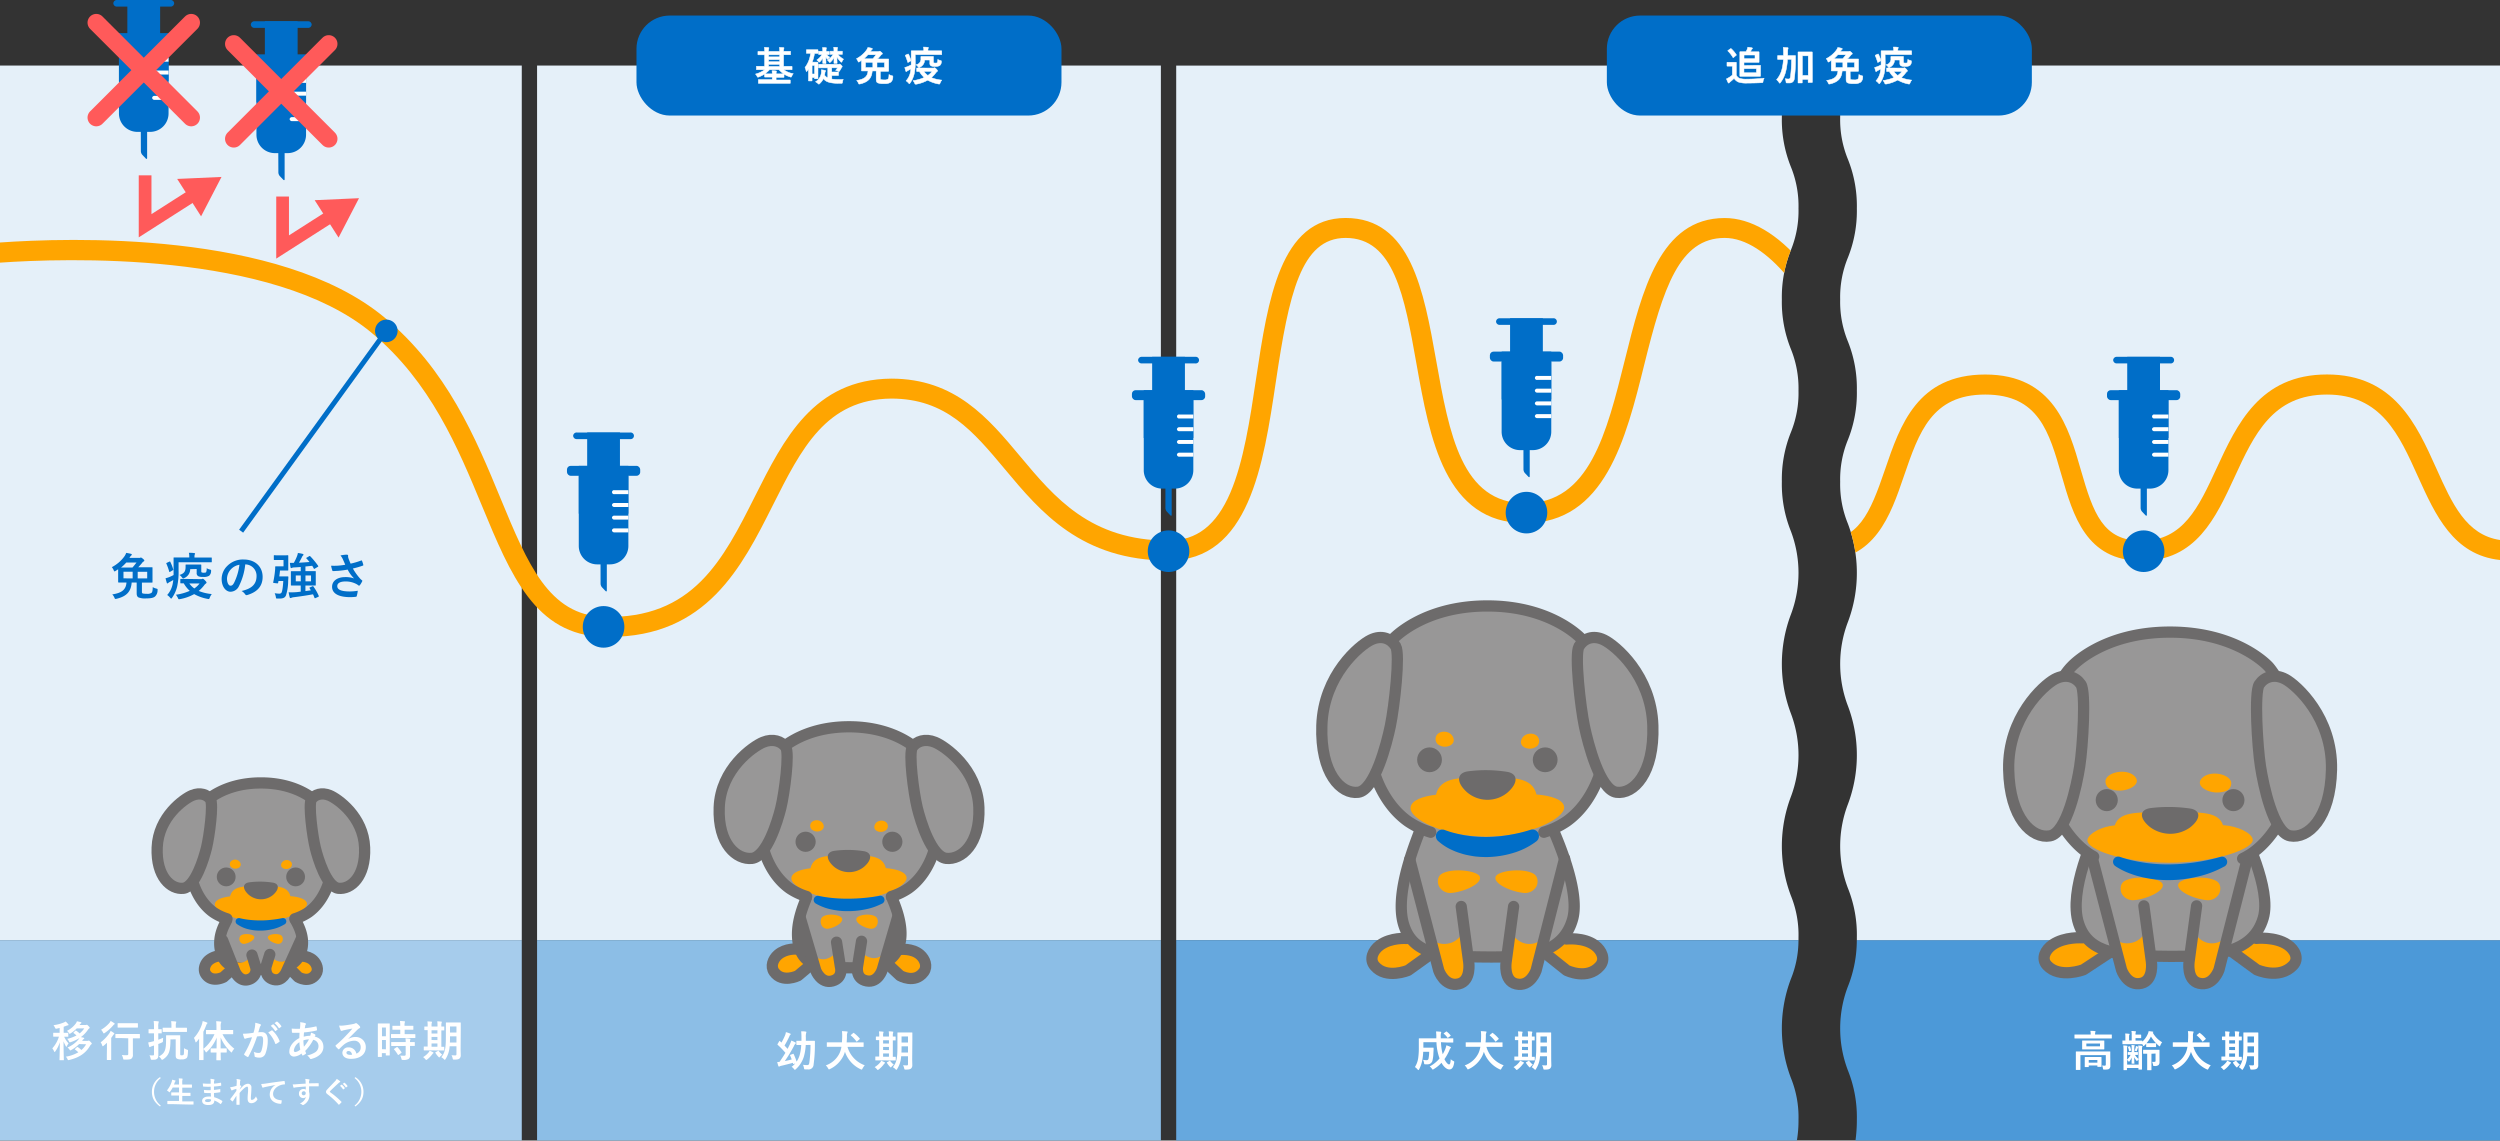 <svg xmlns="http://www.w3.org/2000/svg" xmlns:xlink="http://www.w3.org/1999/xlink" viewBox="0 0 1000 456.22"><rect x="0" y="0" width="1000" height="456.22" fill="#333333" stroke="none"/><defs><style>.cls-1,.cls-11,.cls-14,.cls-15,.cls-19{fill:none;}.cls-2{fill:#e5f0f9;}.cls-3{fill:#66a8de;}.cls-4{fill:#4c99d8;}.cls-5{fill:#a6ccec;}.cls-6{clip-path:url(#clip-path);}.cls-17,.cls-7{fill:orange;}.cls-8{clip-path:url(#clip-path-2);}.cls-9{fill:#8cbee6;}.cls-10{fill:#006ec8;}.cls-11{stroke:#006ec8;stroke-width:2px;}.cls-11,.cls-15{stroke-miterlimit:10;}.cls-12,.cls-13{fill:#fff;}.cls-12{stroke:#fff;stroke-width:0.2px;}.cls-12,.cls-14,.cls-17,.cls-18,.cls-19{stroke-linecap:round;stroke-linejoin:round;}.cls-14,.cls-15{stroke:#ff5a5a;}.cls-14{stroke-width:7px;}.cls-15{stroke-width:5.09px;}.cls-16{fill:#ff5a5a;}.cls-17,.cls-18,.cls-19{stroke:#6d6b6b;stroke-width:4.5px;}.cls-18,.cls-20{fill:#989797;}.cls-21{fill:#6d6b6b;}</style><clipPath id="clip-path"><path class="cls-1" d="M719.4,374.93a41.69,41.69,0,0,0-3.07-16.73,56,56,0,0,1,0-39.44,47.09,47.09,0,0,0,0-33.45,56,56,0,0,1,0-39.44,47.09,47.09,0,0,0,0-33.45,50.29,50.29,0,0,1-3.59-19.72A50.33,50.33,0,0,1,716.33,173a41.59,41.59,0,0,0,3.07-16.72,41.59,41.59,0,0,0-3.07-16.72,50.35,50.35,0,0,1-3.59-19.73,50.33,50.33,0,0,1,3.59-19.72,41.59,41.59,0,0,0,3.07-16.72,41.59,41.59,0,0,0-3.07-16.72,50.33,50.33,0,0,1-3.59-19.72c0-4.37.37-7.82.93-20.71H0V376.06H719.39C719.4,375.69,719.4,375.32,719.4,374.93Z"/></clipPath><clipPath id="clip-path-2"><path class="cls-1" d="M737.21,26.22c-.68,12.77-1.14,16.08-1.14,20.71a41.63,41.63,0,0,0,3.07,16.72,50.11,50.11,0,0,1,3.6,19.72,50.11,50.11,0,0,1-3.6,19.72,41.63,41.63,0,0,0-3.07,16.72,41.69,41.69,0,0,0,3.07,16.73,50.11,50.11,0,0,1,3.6,19.72,50.11,50.11,0,0,1-3.6,19.72,41.63,41.63,0,0,0-3.07,16.72,41.69,41.69,0,0,0,3.07,16.73,55.78,55.78,0,0,1,0,39.43,47.09,47.09,0,0,0,0,33.45,55.81,55.81,0,0,1,0,39.44,47.12,47.12,0,0,0,0,33.46,50.07,50.07,0,0,1,3.6,19.72c0,.39,0,.75,0,1.13H1000V26.22Z"/></clipPath></defs><title>fig_vaccine03-01_pc</title><g id="レイヤー_2" data-name="レイヤー 2"><g id="contents"><path class="cls-2" d="M719.4,374.93a41.69,41.69,0,0,0-3.07-16.73,56,56,0,0,1,0-39.44,47.09,47.09,0,0,0,0-33.45,56,56,0,0,1,0-39.44,47.09,47.09,0,0,0,0-33.45,50.29,50.29,0,0,1-3.59-19.72A50.33,50.33,0,0,1,716.33,173a41.59,41.59,0,0,0,3.07-16.72,41.59,41.59,0,0,0-3.07-16.72,50.35,50.35,0,0,1-3.59-19.73,50.33,50.33,0,0,1,3.59-19.72,41.59,41.59,0,0,0,3.07-16.72,41.59,41.59,0,0,0-3.07-16.72,50.33,50.33,0,0,1-3.59-19.72c0-4.37.37-7.82.93-20.71H470.48V376.06H719.39C719.4,375.69,719.4,375.32,719.4,374.93Z"/><path class="cls-3" d="M719.4,447.83a41.69,41.69,0,0,0-3.07-16.73,56,56,0,0,1,0-39.45,41.13,41.13,0,0,0,3.06-15.59H470.48v80.16H718.75A48.28,48.28,0,0,0,719.4,447.83Z"/><path class="cls-4" d="M742.72,376.06a49.83,49.83,0,0,1-3.58,18.59,47.09,47.09,0,0,0,0,33.45,50.17,50.17,0,0,1,3.6,19.73,59.22,59.22,0,0,1-.55,8.39H1000V376.06Z"/><path class="cls-2" d="M737.21,26.22c-.68,12.77-1.14,16.08-1.14,20.71a41.63,41.63,0,0,0,3.07,16.72,50.11,50.11,0,0,1,3.6,19.72,50.11,50.11,0,0,1-3.6,19.72,41.63,41.63,0,0,0-3.07,16.72,41.69,41.69,0,0,0,3.07,16.73,50.11,50.11,0,0,1,3.6,19.72,50.11,50.11,0,0,1-3.6,19.72,41.63,41.63,0,0,0-3.07,16.72,41.69,41.69,0,0,0,3.07,16.73,55.78,55.78,0,0,1,0,39.43,47.09,47.09,0,0,0,0,33.45,55.81,55.81,0,0,1,0,39.44,47.12,47.12,0,0,0,0,33.46,50.07,50.07,0,0,1,3.6,19.72c0,.39,0,.75,0,1.13H1000V26.22Z"/><rect class="cls-2" y="26.22" width="208.71" height="349.84"/><rect class="cls-5" y="376.06" width="208.71" height="80.16"/><rect class="cls-2" x="214.83" y="26.22" width="249.52" height="349.84"/><g class="cls-6"><path class="cls-7" d="M721.15,105.59c-10-12-20.85-18.38-31.27-18.38-25.85,0-33,28.84-39.93,56.72-7.33,29.5-14.24,57.37-39.89,57.37-25.42,0-30.36-27.74-35.59-57.11-5-28-10.15-57-36.23-57s-31.06,32.61-35.78,64.13c-2.45,16.38-5,33.31-10.31,45.73-5.61,13.09-13.47,19.19-24.73,19.19-31.2,0-45.49-17.11-59.31-33.65-12.79-15.31-26-31.14-51.62-31.14-31,.28-42.94,24.08-54.51,47.09-12.72,25.31-24.74,49.2-60.44,48.2-22-.63-30.49-21.21-41.27-47.27-10-24.24-21.41-51.72-46.6-72.59C111.63,92.06,26.75,95.1,0,97v8.06c25.14-1.76,109-4.84,148.57,28,23.66,19.6,34.63,46.11,44.31,69.49,11.42,27.6,21.28,51.43,48.44,52.2.8,0,1.6,0,2.39,0,39,0,53-27.94,65.42-52.64,11.45-22.77,21.34-42.44,47.39-42.68,21.83,0,32.78,13.1,45.45,28.27,14.3,17.12,30.51,36.52,65.45,36.52,32.21,0,37.92-38.11,42.95-71.73,5.19-34.62,9.93-57.32,27.87-57.32,19.38,0,23.54,23.35,28.35,50.39,5.32,29.85,11.35,63.7,43.47,63.7,31.9,0,40.27-33.71,47.65-63.44,7.59-30.59,13.94-50.65,32.17-50.65,17,0,35,24.76,44.11,49.21l7.5-2.78C736.54,128.27,729.12,115.13,721.15,105.59Z"/></g><g class="cls-8"><path class="cls-7" d="M1000,216c-13.53-2.06-19.11-14.46-25.47-28.64-7.92-17.61-16.89-37.57-43.75-37.57s-36,19.94-44.15,37.54c-7.17,15.55-13.37,29-30,29-15.38,0-19.26-10.8-24.31-28.41-4.87-17-10.93-38.11-38.22-38.11-27.13,0-34,20.14-40.07,37.92s-10.54,28.6-26.06,28.6v8c22,0,28.2-18.07,33.63-34,6-17.45,11.09-32.51,32.5-32.51s25.56,15,30.53,32.32c4.6,16,9.81,34.2,32,34.2,21.73,0,29.62-17.1,37.25-33.63,7.8-16.92,15.17-32.89,36.88-32.89s28.86,16,36.45,32.85C974.18,206.05,981.35,222,1000,224Z"/></g><rect class="cls-9" x="214.83" y="376.06" width="249.52" height="80.16"/><circle class="cls-10" cx="241.43" cy="250.75" r="8.32"/><circle class="cls-10" cx="467.42" cy="220.48" r="8.32"/><circle class="cls-10" cx="610.59" cy="205.05" r="8.32"/><circle class="cls-10" cx="857.45" cy="220.48" r="8.32"/><line class="cls-11" x1="96.45" y1="212.48" x2="154.66" y2="132.16"/><path class="cls-10" d="M158.18,135a4.51,4.51,0,1,0-6.3,1A4.51,4.51,0,0,0,158.18,135Z"/><path class="cls-10" d="M56.77,236.72c0,.44.12.58.36.68a7.93,7.93,0,0,0,1.64.12,2.82,2.82,0,0,0,1.82-.38c.32-.3.48-.78.5-2.3a5.07,5.07,0,0,0,1.48.6c.5.14.5.14.46.66a3.35,3.35,0,0,1-1,2.48c-.6.54-1.64.78-3.46.78a7.15,7.15,0,0,1-3.18-.4c-.4-.22-.72-.64-.72-1.66V233h-2c-.26,3.68-2.1,5.56-6,6.5a3.7,3.7,0,0,1-.46.08c-.21,0-.27-.1-.43-.48a4.1,4.1,0,0,0-.88-1.34c3.68-.56,5.49-1.8,5.69-4.76h-.32c-1.94,0-2.64,0-2.78,0s-.23,0-.23-.24,0-.6,0-1.68v-2.3c0-.48,0-.82,0-1.08l-1,.66a1,1,0,0,1-.45.2c-.12,0-.2-.12-.32-.44a4.91,4.91,0,0,0-.76-1.26,14.23,14.23,0,0,0,5.11-4.42,5.94,5.94,0,0,0,.64-1.29c.8.13,1.42.26,1.92.39.26.08.32.18.32.32s-.06.19-.22.32a3.12,3.12,0,0,0-.56.7l-.18.28h3.86a1.13,1.13,0,0,0,.46-.06.67.67,0,0,1,.3-.08c.12,0,.32.1.8.5s.54.53.54.72-.1.26-.3.36a1.93,1.93,0,0,0-.62.62q-.72.87-1.5,1.68H58c2,0,2.66,0,2.8,0s.2,0,.2.24,0,.56,0,1.68v2.3c0,1.08,0,1.56,0,1.68s0,.24-.2.24-.84,0-2.8,0H56.77ZM53,227c.52-.58,1-1.22,1.62-2h-4.1a16.06,16.06,0,0,1-2.09,2Zm.06,4.36V228.7H49.39v2.64Zm5.82-2.64h-3.8v2.64h3.8Z"/><path class="cls-10" d="M71.43,228.14a26.84,26.84,0,0,1-.54,6.34,13.17,13.17,0,0,1-2.06,4.62c-.16.22-.26.34-.36.34s-.22-.12-.4-.34a5.45,5.45,0,0,0-1.2-1.1,9.21,9.21,0,0,0,2.18-4.34c.1-.5.2-1.06.26-1.66-.48.28-.94.54-1.4.78a3.31,3.31,0,0,0-.62.4c-.12.12-.2.18-.3.18s-.2,0-.28-.24c-.16-.52-.34-1.16-.5-1.82a10.64,10.64,0,0,0,1.58-.5c.6-.26,1.16-.52,1.64-.78,0-.56,0-1.18,0-1.82,0-3.38,0-4.84,0-5s0-.22.22-.22.82,0,2.76,0h3.3v-.26a6.52,6.52,0,0,0-.16-1.6c.76,0,1.44,0,2.14.12.2,0,.34.09.34.19a1.23,1.23,0,0,1-.14.39,2.65,2.65,0,0,0-.1.88V223h4c1.94,0,2.6,0,2.7,0s.22,0,.22.22v1.44c0,.22,0,.24-.22.24s-.76,0-2.7,0H71.43Zm-3.7-3.48a1.08,1.08,0,0,1,.24-.08c.06,0,.08,0,.14.14a17.36,17.36,0,0,1,1.16,3c.06.2.06.26-.2.4l-1,.6a.72.72,0,0,1-.26.1c-.06,0-.08-.06-.12-.18a23.5,23.5,0,0,0-1.12-3.14c-.08-.18-.1-.26.12-.36Zm12.7,7a.75.75,0,0,0,.4-.08.65.65,0,0,1,.28-.08c.18,0,.42.18.8.56.52.54.7.78.7.94a.47.47,0,0,1-.22.38,2.7,2.7,0,0,0-.58.54,14.43,14.43,0,0,1-2.32,2.46,18.19,18.19,0,0,0,5.22,1.24,5.64,5.64,0,0,0-.8,1.44c-.24.6-.24.62-.86.5a17.41,17.41,0,0,1-5.38-1.92,18.42,18.42,0,0,1-5.62,2,2.44,2.44,0,0,1-.44.06c-.22,0-.28-.12-.46-.52a5.2,5.2,0,0,0-.8-1.28,21.31,21.31,0,0,0,5.56-1.56,11.73,11.73,0,0,1-2.4-3c-.74,0-1.08,0-1.16,0s-.22,0-.22-.22V231.8c0-.2,0-.22.22-.22s.74,0,2.56,0Zm-4.34-4a3.92,3.92,0,0,1-2.32,3.54,1.09,1.09,0,0,1-.5.2c-.14,0-.24-.12-.48-.42a3.75,3.75,0,0,0-1-1c1.68-.5,2.44-1.26,2.44-3.14,0-.4,0-.68,0-.8s0-.22.22-.22.52,0,1.88,0h2.06c1.36,0,1.78,0,1.92,0s.2,0,.2.22,0,.44,0,1.22v1c0,.34,0,.56.14.68a1.84,1.84,0,0,0,.92.14c.44,0,.76,0,.9-.28a3.41,3.41,0,0,0,.2-1.52,4.92,4.92,0,0,0,1.2.5c.6.16.6.16.56.8a2.39,2.39,0,0,1-.8,1.74,4.21,4.21,0,0,1-2.48.44,3.68,3.68,0,0,1-1.92-.32,1.41,1.41,0,0,1-.56-1.32V227.6Zm-.36,5.72a8.26,8.26,0,0,0,2,2,8.78,8.78,0,0,0,2.1-2Z"/><path class="cls-10" d="M98.1,225.78a25,25,0,0,1-2.5,8.62,3.8,3.8,0,0,1-3.4,2.3c-1.76,0-3.54-1.88-3.54-5.14a7.37,7.37,0,0,1,2.26-5.2,8.75,8.75,0,0,1,6.5-2.56c4.81,0,7.63,3,7.63,6.94,0,3.72-2.1,6.06-6.17,7.28-.42.12-.59,0-.86-.36a4.24,4.24,0,0,0-1.4-1.26c3.38-.8,6-2.2,6-6a4.54,4.54,0,0,0-4.49-4.64Zm-5.74,1.94a5.76,5.76,0,0,0-1.56,3.7c0,1.84.74,2.86,1.36,2.86s1-.26,1.5-1.22a22.85,22.85,0,0,0,2.12-7.16A6,6,0,0,0,92.36,227.72Z"/><path class="cls-10" d="M113.83,230.56c.92,0,1.16,0,1.28,0s.26.06.24.26c0,.4-.06,1-.08,1.4a19.87,19.87,0,0,1-.86,5.88c-.36.9-1.06,1.32-2.54,1.32-.26,0-.6,0-1,0s-.42,0-.54-.66a6.19,6.19,0,0,0-.46-1.48,11.32,11.32,0,0,0,1.76.18,1.13,1.13,0,0,0,.9-.3c.28-.36.6-1.66.78-4.76h-1.92l-.14.74c-.06.24-.06.24-1.1.12s-.92-.14-.86-.42a37.5,37.5,0,0,0,.72-4.62,8.44,8.44,0,0,0,.06-1.42c0-.2.06-.26.26-.26s.58,0,1.32,0h1.76V224h-1.92c-1.24,0-1.6,0-1.72,0s-.24,0-.24-.22v-1.44c0-.23,0-.25.24-.25s.48.05,1.72.05h2.2c.92,0,1.26-.05,1.38-.05s.24,0,.24.25,0,.64,0,1.8v2.06c0,1.14,0,1.68,0,1.8s0,.22-.24.22-.46,0-1.38,0H112c-.08.84-.18,1.62-.28,2.34Zm10,4.7c-.1-.16-.06-.22.18-.32l1-.44c.22-.1.26-.06.36.12a18.42,18.42,0,0,1,2.14,3.76c.06.18,0,.24-.17.34l-1.15.52c-.24.08-.32.06-.4-.14-.18-.46-.36-.92-.58-1.38-2.58.48-5.36.88-7.8,1.18a2.94,2.94,0,0,0-.84.22.89.89,0,0,1-.36.1c-.16,0-.28-.1-.34-.32a20,20,0,0,1-.42-2,18.21,18.21,0,0,0,2.32,0c.72,0,1.6-.12,2.52-.24V234.2h-1.16c-1.78,0-2.42,0-2.56,0s-.22,0-.22-.22,0-.56,0-1.6V230.3c0-1,0-1.46,0-1.6s0-.22.22-.22.78,0,2.56,0h1.16v-1.68c-1,.08-1.88.14-2.74.18a1.85,1.85,0,0,0-.74.16.55.55,0,0,1-.32.1c-.12,0-.22-.08-.28-.32-.1-.54-.2-1.2-.26-1.78.52,0,1.08,0,1.58,0a18.16,18.16,0,0,0,1.24-2.58,5.66,5.66,0,0,0,.38-1.36,14.09,14.09,0,0,1,1.94.36c.18.06.3.16.3.3a.49.49,0,0,1-.2.36,1.62,1.62,0,0,0-.38.56c-.32.66-.78,1.54-1.22,2.3,1.48-.06,3-.18,4.2-.28a16.84,16.84,0,0,0-1.22-1.42c-.14-.14-.12-.2.1-.32l1-.58c.2-.12.26-.12.4,0a29.68,29.68,0,0,1,3.18,3.85c.1.18.13.24-.12.4l-1.2.72a.62.62,0,0,1-.24.12c-.08,0-.12-.06-.18-.18-.2-.36-.4-.72-.62-1.08-.82.1-1.74.2-2.72.28v1.86h1.36c1.8,0,2.44,0,2.56,0s.22,0,.22.22,0,.56,0,1.6v2.12c0,1,0,1.48,0,1.6s0,.22-.22.22-.76,0-2.56,0h-1.36v2.22l2.16-.3Zm-3.52-2.72v-2.36h-2v2.36Zm4.1-2.36h-2.22v2.36h2.22Z"/><path class="cls-10" d="M137.19,223.8a6.6,6.6,0,0,0-1-1.62,15.74,15.74,0,0,1,2.38-.32c.52,0,.68.14.68.42a2.63,2.63,0,0,0,0,.56,8.62,8.62,0,0,0,.32,1c.24.6.42,1.08.68,1.62a30.78,30.78,0,0,0,4.18-1.24c.2-.1.26-.09.38.14a8.68,8.68,0,0,1,.5,1.54c.06.2,0,.3-.16.34a31.92,31.92,0,0,1-4,1.16,22.78,22.78,0,0,0,3.06,4.22,5.49,5.49,0,0,0,.52.44c.12.1.2.16.2.26a.63.63,0,0,1-.12.34,8,8,0,0,1-.78,1.3c-.16.22-.26.3-.4.3s-.16,0-.32-.16a6.59,6.59,0,0,0-.82-.52,9.15,9.15,0,0,0-4.24-1c-2.08,0-3.34.62-3.34,1.88,0,1.5,1.82,2.12,5,2.12a19.78,19.78,0,0,0,3.2-.28,12.22,12.22,0,0,1-.42,2.14c-.06.2-.14.24-.38.28a17.86,17.86,0,0,1-2.22.14c-4.72,0-7.26-1.5-7.26-4.14,0-2.28,2-3.88,5.26-3.88a10.21,10.21,0,0,1,3.56.54,12.86,12.86,0,0,1-2.58-3.54c-1.26.22-2.42.38-3.86.5-.54,0-1.46.1-2,.1-.18,0-.26-.12-.32-.36a15.64,15.64,0,0,1-.46-1.8,24.86,24.86,0,0,0,2.5,0,27.45,27.45,0,0,0,3.16-.38C137.79,225.14,137.51,224.56,137.19,223.8Z"/><rect class="cls-10" x="254.59" y="6.22" width="170" height="40" rx="13.3" ry="13.3"/><path class="cls-12" d="M304.72,27.87c-1.42,0-1.9,0-2,0s-.16,0-.16-.19v-1c0-.16,0-.17.16-.17s.58,0,2,0h1.13V21.93h-.39c-1.49,0-2,0-2.11,0s-.18,0-.18-.18v-1c0-.16,0-.18.18-.18s.62,0,2.11,0h.39a10.76,10.76,0,0,0-.1-1.61c.58,0,1.07,0,1.62.09.12,0,.2.08.2.16a.84.84,0,0,1-.08.3,4.22,4.22,0,0,0-.08,1.06h4.45a8.88,8.88,0,0,0-.09-1.61,14.19,14.19,0,0,1,1.61.11c.15,0,.23.06.23.14a.79.79,0,0,1-.1.32,3.46,3.46,0,0,0-.08,1h.5c1.5,0,2,0,2.13,0s.17,0,.17.18v1c0,.16,0,.18-.17.18s-.63,0-2.13,0h-.5v4.65h1.22c1.42,0,1.9,0,2,0s.18,0,.18.17v1c0,.18,0,.19-.18.19s-.58,0-2,0h-1.12a8.24,8.24,0,0,0,3.78,1.56,4.15,4.15,0,0,0-.61,1c-.13.29-.18.39-.32.39a1.13,1.13,0,0,1-.37-.1,10.57,10.57,0,0,1-2.4-1.1.34.34,0,0,1,0,.11v1c0,.16,0,.18-.17.18s-.59,0-2,0h-1v1.06h3.33c1.54,0,2.05,0,2.16,0s.18,0,.18.18v1c0,.16,0,.17-.18.17s-.62,0-2.16,0h-8.11c-1.52,0-2.05,0-2.15,0s-.17,0-.17-.17V32c0-.16,0-.18.17-.18s.63,0,2.15,0h3.23V30.83H308c-1.44,0-1.92,0-2,0s-.18,0-.18-.18V29.6a12.08,12.08,0,0,1-2.27,1.17,1,1,0,0,1-.39.11c-.12,0-.19-.09-.32-.33a3.15,3.15,0,0,0-.64-.93,10.75,10.75,0,0,0,3.72-1.75ZM306,29.55c.09,0,.57,0,2,0h.9a10.26,10.26,0,0,0-.09-1.25c.59,0,1.07,0,1.6.09.12,0,.19.07.19.15a.64.64,0,0,1-.07.24,2.4,2.4,0,0,0-.08.77h1c1.43,0,1.92,0,2,0h.09a8.74,8.74,0,0,1-1.93-1.68h-3.8a9.64,9.64,0,0,1-1.95,1.68Zm5.9-6.8v-.82h-4.45v.82Zm0,1.91v-.82h-4.45v.82Zm0,1.92v-.84h-4.45v.84Z"/><path class="cls-12" d="M324.21,21.34c-1,0-1.38,0-1.49,0s-.16,0-.16-.18V20.08c0-.18,0-.2.16-.2s.45,0,1.49,0h1.29c1.09,0,1.43,0,1.52,0s.18,0,.18.2V21.2c0,.16,0,.18-.18.18l-1.23,0a14.81,14.81,0,0,1-.93,3.48H326c.64,0,.91,0,1,0s.19,0,.19.18,0,.58,0,2.16v1.47c0,2.1,0,2.55,0,2.66s0,.18-.19.18h-1c-.18,0-.18,0-.18-.18v-.32h-1V32.2c0,.16,0,.17-.18.17h-1.07c-.16,0-.18,0-.18-.17s0-.58,0-2.82V27.6c-.18.27-.35.53-.53.77s-.19.22-.27.22-.11-.09-.16-.29A4.45,4.45,0,0,0,322,27a11.19,11.19,0,0,0,2.23-5.61Zm.62,4.82v3.43h1V26.16Zm10.47-.43a.78.78,0,0,0,.37-.08.37.37,0,0,1,.17,0c.1,0,.21,0,.58.38s.46.47.46.6a.26.26,0,0,1-.09.21,2.29,2.29,0,0,0-.36.54c-.16.3-.3.54-.55.93-.13.19-.21.27-.33.27a1.14,1.14,0,0,1-.41-.15,4.53,4.53,0,0,0-.9-.3,4.06,4.06,0,0,0,.75-1h-2.3v1.66H334c.9,0,1.15,0,1.25,0s.16,0,.16.19v1c0,.18,0,.2-.16.2s-.35,0-1.25,0h-1.28v1.44a17.29,17.29,0,0,0,3.23.18c.47,0,.9,0,1.35-.05a3.72,3.72,0,0,0-.29,1.06c-.07.51-.1.51-.58.53s-1,0-1.44,0c-3.55-.1-4.83-.8-5.6-1.92a6.92,6.92,0,0,1-1.49,2c-.17.15-.27.24-.35.24s-.19-.08-.35-.25a4.47,4.47,0,0,0-1-.69A4.82,4.82,0,0,0,328.54,29a5.73,5.73,0,0,0,0-1.09c.46.05,1,.13,1.36.21.24.06.35.11.35.22a.56.56,0,0,1-.12.29,1.12,1.12,0,0,0-.16.5c0,.32-.1.62-.16.91a3.07,3.07,0,0,0,1.31,1.12v-4h-3.46c-.16,0-.17,0-.17-.15V25.87c0-.16,0-.17.17-.17s.64,0,2.18,0Zm-6-.34c-.17,0-.19,0-.19-.19s0-1,.06-2.1a6.46,6.46,0,0,1-1.13,1.54c-.16.16-.26.22-.35.22s-.16-.06-.27-.2a3.37,3.37,0,0,0-.69-.68,6.46,6.46,0,0,0,2.08-2.17c-.82,0-1.11,0-1.2,0s-.18,0-.18-.19v-.93c0-.16,0-.18.18-.18s.38,0,1.2,0h.28v-.3A6,6,0,0,0,329,19c.5,0,.94,0,1.39.08.11,0,.19.06.19.14a.65.65,0,0,1-.08.27,2.48,2.48,0,0,0-.06.79v.28c.74,0,1,0,1.09,0s.17,0,.17.18v.93c0,.17,0,.19-.17.19s-.29,0-.88,0a4.69,4.69,0,0,0,1.25,1,2.21,2.21,0,0,0-.56.68c-.08.13-.13.21-.2.21s-.14-.08-.28-.21a3.69,3.69,0,0,1-.52-.68c0,1.35.07,2.18.07,2.39s0,.19-.19.19Zm5.85-3.58a7.93,7.93,0,0,0,2.25,1.85,5.67,5.67,0,0,0-.61,1c-.06.15-.11.23-.2.23s-.16-.05-.31-.19a10.75,10.75,0,0,1-1.5-1.91c0,1.31.06,2.16.06,2.37s0,.19-.17.19h-.93c-.15,0-.16,0-.16-.19s0-1,.05-2.18a7.92,7.92,0,0,1-1.41,1.84c-.13.13-.23.19-.31.19s-.16-.07-.27-.27a2.83,2.83,0,0,0-.64-.65,7.78,7.78,0,0,0,2.29-2.32c-.72,0-1,0-1.06,0s-.17,0-.17-.19v-.93c0-.16,0-.18.17-.18s.4,0,1.33,0v-.3a6.6,6.6,0,0,0-.09-1.28c.48,0,.92,0,1.37.08.15,0,.21.08.21.14a.56.56,0,0,1-.1.28,2.66,2.66,0,0,0-.06.81v.27h.38c1.08,0,1.41,0,1.51,0s.16,0,.16.18v.93c0,.17,0,.19-.16.19s-.43,0-1.51,0Z"/><path class="cls-12" d="M352.13,31.31c0,.36.09.47.29.55a6,6,0,0,0,1.31.1,2.23,2.23,0,0,0,1.46-.31c.25-.24.38-.62.4-1.84a4,4,0,0,0,1.18.48c.4.11.4.11.37.53a2.7,2.7,0,0,1-.77,2,4.14,4.14,0,0,1-2.77.63,5.81,5.81,0,0,1-2.54-.32c-.32-.18-.58-.52-.58-1.33V28.37h-1.59c-.2,2.94-1.68,4.45-4.81,5.2a2.71,2.71,0,0,1-.37.06c-.16,0-.21-.08-.34-.38a3.3,3.3,0,0,0-.7-1.07c2.94-.45,4.38-1.44,4.54-3.81H347c-1.55,0-2.11,0-2.23,0s-.17,0-.17-.19,0-.48,0-1.34V25c0-.38,0-.65,0-.86l-.8.53a.75.75,0,0,1-.35.16c-.1,0-.16-.1-.26-.35a3.6,3.6,0,0,0-.6-1A11.5,11.5,0,0,0,346.64,20a4.85,4.85,0,0,0,.51-1,14.56,14.56,0,0,1,1.54.3c.2.06.25.14.25.26s-.05.15-.17.25a2.41,2.41,0,0,0-.45.56l-.14.23h3.08a.93.93,0,0,0,.37-.05.53.53,0,0,1,.24-.07c.1,0,.26.08.64.4s.44.44.44.58-.08.21-.24.29a1.55,1.55,0,0,0-.5.49q-.58.7-1.2,1.35h2.06c1.57,0,2.13,0,2.24,0s.16,0,.16.19,0,.45,0,1.34v1.85c0,.86,0,1.24,0,1.34s0,.19-.16.19-.67,0-2.24,0h-.94Zm-3-7.79c.42-.47.82-1,1.3-1.62h-3.28a12.84,12.84,0,0,1-1.67,1.62Zm0,3.49V24.9h-2.93V27Zm4.66-2.11h-3V27h3Z"/><path class="cls-12" d="M366.11,24.45a21.06,21.06,0,0,1-.43,5.07,10.54,10.54,0,0,1-1.65,3.7c-.12.17-.2.27-.28.27s-.18-.1-.32-.27a4.29,4.29,0,0,0-1-.88,7.29,7.29,0,0,0,1.75-3.47c.08-.4.16-.85.21-1.33-.39.22-.75.43-1.12.62a3.41,3.41,0,0,0-.5.32c-.09.1-.16.15-.24.15s-.16,0-.22-.2c-.13-.41-.28-.93-.4-1.45a7.87,7.87,0,0,0,1.26-.4c.48-.21.93-.42,1.31-.63,0-.45,0-.94,0-1.45,0-2.71,0-3.88,0-4s0-.18.18-.18.66,0,2.21,0h2.64v-.21a5,5,0,0,0-.13-1.28c.61,0,1.15.05,1.71.09.17,0,.28.08.28.16s-.07.18-.11.31a2,2,0,0,0-.08.7v.23h3.18c1.55,0,2.08,0,2.16,0s.18,0,.18.18v1.15c0,.18,0,.19-.18.19s-.61,0-2.16,0h-8.28Zm-3-2.79a1,1,0,0,1,.2-.06s.06,0,.11.11a14.39,14.39,0,0,1,.92,2.39c.05.16.05.2-.16.32l-.81.48a.83.83,0,0,1-.21.08c-.05,0-.06-.05-.09-.15a19.92,19.92,0,0,0-.9-2.51c-.07-.15-.08-.21.09-.29Zm10.17,5.57a.59.59,0,0,0,.32-.06.52.52,0,0,1,.22-.07c.15,0,.34.15.64.45s.56.63.56.75a.39.39,0,0,1-.17.31,1.94,1.94,0,0,0-.47.43,11,11,0,0,1-1.86,2,14.59,14.59,0,0,0,4.18,1,4.82,4.82,0,0,0-.64,1.15c-.19.48-.19.5-.69.4a13.93,13.93,0,0,1-4.3-1.53,14.82,14.82,0,0,1-4.5,1.61,1.43,1.43,0,0,1-.35,0c-.18,0-.22-.09-.37-.41a4.55,4.55,0,0,0-.64-1A16.56,16.56,0,0,0,369.7,31a9.38,9.38,0,0,1-1.92-2.38c-.59,0-.87,0-.93,0s-.18,0-.18-.18V27.38c0-.16,0-.18.18-.18s.59,0,2,0ZM369.84,24A3.14,3.14,0,0,1,368,26.85a1,1,0,0,1-.4.16c-.12,0-.2-.1-.39-.34a3,3,0,0,0-.81-.77,2.26,2.26,0,0,0,1.95-2.51c0-.32,0-.54,0-.64s0-.18.17-.18.42,0,1.51,0h1.65c1.08,0,1.42,0,1.53,0s.16,0,.16.18,0,.35,0,1v.81c0,.28,0,.45.11.55a1.57,1.57,0,0,0,.74.11c.35,0,.61,0,.72-.22a2.77,2.77,0,0,0,.16-1.22,4,4,0,0,0,1,.4c.48.13.48.13.45.64a1.92,1.92,0,0,1-.64,1.39,3.36,3.36,0,0,1-2,.36,2.9,2.9,0,0,1-1.53-.26,1.14,1.14,0,0,1-.45-1.06V24Zm-.29,4.57a6.79,6.79,0,0,0,1.59,1.62,6.82,6.82,0,0,0,1.68-1.62Z"/><rect class="cls-10" x="642.74" y="6.22" width="170" height="40" rx="13.3" ry="13.3"/><path class="cls-12" d="M694.51,30a2.46,2.46,0,0,0,1.32,1.35,9.34,9.34,0,0,0,2.95.3c2.06,0,4.5-.13,6.88-.37a3.13,3.13,0,0,0-.43,1.27c-.08.51-.08.51-.59.54-2,.1-3.94.14-5.6.14a10.1,10.1,0,0,1-3.73-.43,4.2,4.2,0,0,1-1.67-1.45c-.49.48-1.1,1-1.62,1.42a1.57,1.57,0,0,0-.32.32.26.26,0,0,1-.24.14.29.29,0,0,1-.22-.19,16.13,16.13,0,0,1-.66-1.5,7.47,7.47,0,0,0,.95-.5,9.49,9.49,0,0,0,1.41-1V26.46h-.79c-.86,0-1.09,0-1.17,0s-.19,0-.19-.2V25.09c0-.16,0-.18.19-.18s.31,0,1.17,0h1c.85,0,1.11,0,1.2,0s.18,0,.18.18,0,.54,0,1.52Zm-2.36-10.48c.1-.07.15-.1.19-.1a.27.27,0,0,1,.16.08,12.29,12.29,0,0,1,2,2.38c.09.13.08.17-.1.29l-.91.77c-.1.08-.15.11-.2.11s-.09,0-.14-.12a11.8,11.8,0,0,0-1.95-2.5c-.13-.11-.1-.16.08-.29Zm9.75,6.61c1.39,0,2,0,2.13,0s.18,0,.18.19,0,.48,0,1.33V29c0,.87,0,1.23,0,1.33s0,.18-.18.18-.74,0-2.13,0h-3.55c-1.41,0-2.15,0-2.24,0s-.18,0-.18-.18,0-.8,0-2.21v-5c0-1.41,0-2.15,0-2.24s0-.2.18-.2.8,0,2.19,0h.1a10,10,0,0,0,.49-1,3.51,3.51,0,0,0,.23-.8,11.26,11.26,0,0,1,1.64.26c.13,0,.21.11.21.19a.25.25,0,0,1-.13.24,1,1,0,0,0-.28.33c-.12.25-.24.52-.4.81h1.29c1.3,0,1.91,0,2,0s.18,0,.18.2,0,.46,0,1.29v1.28c0,.83,0,1.22,0,1.31s0,.18-.18.18-.7,0-2,0h-3.86v1.25ZM702,22h-4.39v1.49H702Zm.58,5.46h-5V29.1h5Z"/><path class="cls-12" d="M715,23.69a26.57,26.57,0,0,1-.65,4.65A12.18,12.18,0,0,1,712.2,33c-.14.18-.22.27-.3.27s-.15-.08-.27-.27a4.73,4.73,0,0,0-1-1.13,9.8,9.8,0,0,0,2.13-4.09,18.46,18.46,0,0,0,.59-4h-.21c-1.36,0-1.82,0-1.92,0s-.18,0-.18-.18v-1.2c0-.16,0-.16.18-.16s.56,0,1.92,0h.26c0-.31,0-.63,0-1a18.76,18.76,0,0,0-.11-2.26c.58,0,1.15.05,1.73.1.16,0,.24.09.24.17a3.63,3.63,0,0,1-.11.45,8.31,8.31,0,0,0-.08,1.59c0,.32,0,.62,0,.93h1c1.38,0,1.84,0,1.94,0s.19,0,.19.18c0,.54,0,1,0,1.52a52.85,52.85,0,0,1-.47,7.46,1.83,1.83,0,0,1-2,1.79,8.53,8.53,0,0,1-.88,0c-.41,0-.41,0-.46-.55a4.62,4.62,0,0,0-.29-1.15,6.43,6.43,0,0,0,1.33.13c.45,0,.64-.18.77-1a55.28,55.28,0,0,0,.41-6.86Zm9.94,4c0,4.18,0,5,0,5.11s0,.19-.18.19h-1.34c-.15,0-.17,0-.17-.19V31.73h-2.36V33c0,.17,0,.19-.2.19h-1.29c-.18,0-.19,0-.19-.19s0-1,0-5.17V24.86c0-2.93,0-3.81,0-3.92s0-.17.19-.17.49,0,1.66,0h2c1.17,0,1.57,0,1.67,0s.18,0,.18.17,0,1,0,3.46Zm-4-5.38v7.88h2.36V22.33Z"/><path class="cls-12" d="M740.09,31.31c0,.36.1.47.29.55a6.3,6.3,0,0,0,1.31.09,2.29,2.29,0,0,0,1.46-.3c.25-.24.38-.62.4-1.84a4,4,0,0,0,1.18.48c.4.11.4.11.37.53a2.7,2.7,0,0,1-.77,2,4.14,4.14,0,0,1-2.77.63,5.81,5.81,0,0,1-2.54-.32c-.32-.18-.58-.52-.58-1.33V28.37h-1.58c-.21,2.94-1.68,4.45-4.82,5.2a2.71,2.71,0,0,1-.37.06c-.16,0-.21-.08-.34-.38a3.3,3.3,0,0,0-.7-1.07c3-.45,4.39-1.44,4.55-3.81h-.26c-1.55,0-2.11,0-2.22,0s-.18,0-.18-.19,0-.48,0-1.35V25c0-.38,0-.65,0-.86l-.81.53a.75.75,0,0,1-.35.16c-.09,0-.16-.1-.25-.36a3.82,3.82,0,0,0-.61-1A11.6,11.6,0,0,0,734.6,20a4.69,4.69,0,0,0,.51-1c.64.1,1.14.21,1.54.31.21.06.25.14.25.25s0,.16-.17.26a2.72,2.72,0,0,0-.45.56l-.14.23h3.09a.91.91,0,0,0,.36-.05.56.56,0,0,1,.24-.07c.1,0,.26.08.64.4s.44.44.44.58-.08.21-.24.29a1.45,1.45,0,0,0-.5.49q-.57.7-1.2,1.35H741c1.57,0,2.13,0,2.25,0s.16,0,.16.19,0,.45,0,1.34v1.84c0,.87,0,1.25,0,1.35s0,.19-.16.19-.68,0-2.25,0h-.94Zm-3-7.79c.42-.47.82-1,1.3-1.62h-3.28a13.42,13.42,0,0,1-1.66,1.62Zm.05,3.49V24.89h-2.93V27Zm4.66-2.12h-3V27h3Z"/><path class="cls-12" d="M754.08,24.45a21,21,0,0,1-.44,5.07,10.52,10.52,0,0,1-1.64,3.7c-.13.17-.21.27-.29.27s-.18-.1-.32-.27a4.49,4.49,0,0,0-1-.88,7.35,7.35,0,0,0,1.74-3.48c.08-.39.16-.84.21-1.32-.38.22-.75.43-1.12.62a3.41,3.41,0,0,0-.5.32c-.09.1-.16.15-.24.15s-.16,0-.22-.2c-.13-.41-.27-.93-.4-1.46a9.16,9.16,0,0,0,1.26-.39c.48-.21.93-.42,1.32-.63,0-.45,0-.94,0-1.46,0-2.7,0-3.87,0-4s0-.18.17-.18.66,0,2.21,0h2.64v-.21a5,5,0,0,0-.13-1.28c.61,0,1.16,0,1.72.09.16,0,.27.08.27.16s-.07.18-.11.31a2,2,0,0,0-.08.7v.23h3.18c1.55,0,2.08,0,2.16,0s.18,0,.18.18v1.15c0,.18,0,.19-.18.19s-.61,0-2.16,0h-8.27Zm-3-2.79a.78.78,0,0,1,.19-.06c.05,0,.06,0,.11.11a13.81,13.81,0,0,1,.93,2.38c0,.16,0,.21-.16.32l-.82.48a.51.51,0,0,1-.21.08s-.06,0-.09-.14a18.47,18.47,0,0,0-.9-2.51c-.06-.15-.08-.21.1-.29Zm10.16,5.57a.59.59,0,0,0,.32-.06.41.41,0,0,1,.22-.07c.15,0,.34.15.64.45s.56.63.56.75a.39.39,0,0,1-.17.31,2.14,2.14,0,0,0-.47.43,11.31,11.31,0,0,1-1.85,2,14.42,14.42,0,0,0,4.18,1,4.37,4.37,0,0,0-.65,1.15c-.19.48-.19.5-.68.4A13.9,13.9,0,0,1,759.07,32a14.72,14.72,0,0,1-4.5,1.61,1.43,1.43,0,0,1-.35,0c-.18,0-.22-.09-.37-.41a3.94,3.94,0,0,0-.64-1A16.45,16.45,0,0,0,757.66,31a9.38,9.38,0,0,1-1.92-2.38c-.59,0-.86,0-.93,0s-.17,0-.17-.18V27.38c0-.16,0-.18.17-.18s.6,0,2.05,0ZM757.81,24A3.17,3.17,0,0,1,756,26.85a.87.87,0,0,1-.4.16c-.11,0-.19-.1-.38-.34a3.2,3.2,0,0,0-.82-.77,2.27,2.27,0,0,0,1.95-2.51c0-.32,0-.54,0-.64s0-.18.18-.18.41,0,1.5,0h1.65c1.09,0,1.42,0,1.54,0s.16,0,.16.18,0,.35,0,1v.81c0,.27,0,.45.12.55a1.5,1.5,0,0,0,.73.11c.35,0,.61,0,.72-.23a2.55,2.55,0,0,0,.16-1.21,4,4,0,0,0,1,.4c.48.13.48.13.45.64a1.92,1.92,0,0,1-.64,1.39,3.37,3.37,0,0,1-2,.35,3,3,0,0,1-1.54-.25,1.14,1.14,0,0,1-.45-1.06V24Zm-.29,4.58a6.57,6.57,0,0,0,1.58,1.62,7,7,0,0,0,1.68-1.62Z"/><rect class="cls-10" x="50.94" width="13.11" height="25.85"/><path class="cls-10" d="M56.25,35.75a.88.88,0,0,1,1-.77h.6a.88.88,0,0,1,1,.77V63.19c0,.43-.26.5-.58.16l-1.34-1.41a2.38,2.38,0,0,1-.58-1.39Z"/><path class="cls-10" d="M45.33,1.32A1.41,1.41,0,0,1,46.8,0H68.21a1.41,1.41,0,0,1,1.46,1.32,1.41,1.41,0,0,1-1.46,1.33H46.8A1.41,1.41,0,0,1,45.33,1.32Z"/><path class="cls-10" d="M67.42,17.31v28.1a7.37,7.37,0,0,1-7.35,7.34H54.93a7.37,7.37,0,0,1-7.35-7.34V17.31"/><rect class="cls-10" x="47.58" y="13.34" width="19.84" height="19.13"/><rect class="cls-10" x="42.86" y="13.34" width="29.29" height="3.97" rx="1.47" ry="1.47"/><path class="cls-13" d="M61.84,23.07a.81.81,0,1,0,0,1.59h5.58V23.07Z"/><path class="cls-13" d="M60.85,29a.92.92,0,0,0,1,.8h5.58v-1.6H61.84A.92.92,0,0,0,60.85,29Z"/><path class="cls-13" d="M60.85,34.05a.92.92,0,0,0,1,.8h5.58V33.26H61.84A.91.91,0,0,0,60.85,34.05Z"/><path class="cls-13" d="M60.85,39.15a.92.92,0,0,0,1,.8h5.58v-1.6H61.84A.92.92,0,0,0,60.85,39.15Z"/><line class="cls-14" x1="76.49" y1="9.06" x2="38.51" y2="47.03"/><line class="cls-14" x1="76.49" y1="47.03" x2="38.51" y2="9.06"/><polyline class="cls-15" points="58.04 70.12 58.04 90.3 77.84 77.65"/><polygon class="cls-16" points="80.43 86.53 88.6 70.78 70.87 71.57 80.43 86.53"/><rect class="cls-10" x="105.94" y="8.5" width="13.11" height="25.85"/><path class="cls-10" d="M111.25,44.25a.88.88,0,0,1,1-.77h.6a.88.88,0,0,1,1,.77V71.69c0,.43-.26.5-.58.16l-1.34-1.41a2.38,2.38,0,0,1-.58-1.39Z"/><path class="cls-10" d="M100.33,9.82A1.41,1.41,0,0,1,101.8,8.5h21.41a1.41,1.41,0,0,1,1.46,1.32,1.41,1.41,0,0,1-1.46,1.33H101.8A1.41,1.41,0,0,1,100.33,9.82Z"/><path class="cls-10" d="M122.42,25.81v28.1a7.37,7.37,0,0,1-7.35,7.34h-5.14a7.37,7.37,0,0,1-7.35-7.34V25.81"/><rect class="cls-10" x="102.58" y="21.84" width="19.84" height="19.13"/><rect class="cls-10" x="97.86" y="21.84" width="29.29" height="3.97" rx="1.47" ry="1.47"/><path class="cls-13" d="M116.84,31.57a.81.81,0,1,0,0,1.59h5.58V31.57Z"/><path class="cls-13" d="M115.85,37.46a.92.92,0,0,0,1,.8h5.58v-1.6h-5.58A.92.92,0,0,0,115.85,37.46Z"/><path class="cls-13" d="M115.85,42.55a.92.92,0,0,0,1,.8h5.58V41.76h-5.58A.91.91,0,0,0,115.85,42.55Z"/><path class="cls-13" d="M115.85,47.65a.92.92,0,0,0,1,.8h5.58v-1.6h-5.58A.92.92,0,0,0,115.85,47.65Z"/><line class="cls-14" x1="131.49" y1="17.56" x2="93.51" y2="55.53"/><line class="cls-14" x1="131.49" y1="55.53" x2="93.51" y2="17.56"/><polyline class="cls-15" points="113.04 78.62 113.04 98.8 132.84 86.15"/><polygon class="cls-16" points="135.43 95.03 143.6 79.28 125.87 80.07 135.43 95.03"/><rect class="cls-10" x="234.87" y="173" width="13.11" height="25.85"/><path class="cls-10" d="M240.18,208.75a.88.88,0,0,1,.95-.77h.6a.88.88,0,0,1,1,.77v27.44c0,.43-.26.5-.58.16l-1.34-1.41a2.38,2.38,0,0,1-.58-1.39Z"/><path class="cls-10" d="M229.26,174.32a1.41,1.41,0,0,1,1.47-1.32h21.4a1.33,1.33,0,1,1,0,2.65h-21.4A1.41,1.41,0,0,1,229.26,174.32Z"/><path class="cls-10" d="M251.35,190.31v28.1a7.37,7.37,0,0,1-7.35,7.34h-5.14a7.37,7.37,0,0,1-7.35-7.34v-28.1"/><rect class="cls-10" x="231.51" y="186.34" width="19.84" height="19.13"/><rect class="cls-10" x="226.79" y="186.34" width="29.29" height="3.97" rx="1.47" ry="1.47"/><path class="cls-13" d="M245.77,196.07a.81.81,0,1,0,0,1.59h5.58v-1.59Z"/><path class="cls-13" d="M244.78,202a.92.92,0,0,0,1,.8h5.58v-1.6h-5.58A.92.92,0,0,0,244.78,202Z"/><path class="cls-13" d="M244.78,207.05a.92.92,0,0,0,1,.8h5.58v-1.59h-5.58A.91.91,0,0,0,244.78,207.05Z"/><path class="cls-13" d="M244.78,212.15a.92.92,0,0,0,1,.8h5.58v-1.6h-5.58A.92.92,0,0,0,244.78,212.15Z"/><rect class="cls-10" x="460.86" y="142.73" width="13.11" height="25.85"/><path class="cls-10" d="M466.17,178.48a.87.87,0,0,1,.94-.77h.61a.88.88,0,0,1,.95.77v27.44c0,.43-.26.5-.58.16l-1.34-1.41a2.38,2.38,0,0,1-.58-1.39Z"/><path class="cls-10" d="M455.24,144.05a1.4,1.4,0,0,1,1.47-1.32h21.41a1.33,1.33,0,1,1,0,2.64H456.71A1.4,1.4,0,0,1,455.24,144.05Z"/><path class="cls-10" d="M477.33,160v28.1a7.36,7.36,0,0,1-7.34,7.34h-5.15a7.36,7.36,0,0,1-7.34-7.34V160"/><rect class="cls-10" x="457.5" y="156.07" width="19.84" height="19.13"/><rect class="cls-10" x="452.77" y="156.07" width="29.29" height="3.97" rx="1.47" ry="1.47"/><path class="cls-13" d="M471.76,165.8a.81.81,0,1,0,0,1.59h5.57V165.8Z"/><path class="cls-13" d="M470.77,171.69a.91.91,0,0,0,1,.8h5.57v-1.6h-5.57A.91.91,0,0,0,470.77,171.69Z"/><path class="cls-13" d="M470.77,176.78a.91.91,0,0,0,1,.8h5.57V176h-5.57A.9.9,0,0,0,470.77,176.78Z"/><path class="cls-13" d="M470.77,181.88a.91.91,0,0,0,1,.8h5.57v-1.6h-5.57A.91.91,0,0,0,470.77,181.88Z"/><rect class="cls-10" x="604.03" y="127.3" width="13.11" height="25.85"/><path class="cls-10" d="M609.34,163.06a.88.88,0,0,1,.95-.78h.6a.88.88,0,0,1,1,.78v27.43c0,.43-.26.5-.58.16l-1.34-1.41a2.38,2.38,0,0,1-.58-1.39Z"/><path class="cls-10" d="M598.42,128.62a1.41,1.41,0,0,1,1.47-1.32H621.3a1.33,1.33,0,1,1,0,2.65H599.89A1.41,1.41,0,0,1,598.42,128.62Z"/><path class="cls-10" d="M620.51,144.61v28.1a7.37,7.37,0,0,1-7.35,7.34H608a7.37,7.37,0,0,1-7.35-7.34v-28.1"/><rect class="cls-10" x="600.67" y="140.64" width="19.84" height="19.13"/><rect class="cls-10" x="595.95" y="140.64" width="29.29" height="3.97" rx="1.47" ry="1.47"/><path class="cls-13" d="M614.93,150.37a.81.81,0,1,0,0,1.59h5.58v-1.59Z"/><path class="cls-13" d="M613.94,156.26a.92.92,0,0,0,1,.8h5.58v-1.6h-5.58A.92.92,0,0,0,613.94,156.26Z"/><path class="cls-13" d="M613.94,161.35a.92.92,0,0,0,1,.8h5.58v-1.59h-5.58A.92.92,0,0,0,613.94,161.35Z"/><path class="cls-13" d="M613.94,166.45a.92.92,0,0,0,1,.8h5.58v-1.6h-5.58A.92.92,0,0,0,613.94,166.45Z"/><rect class="cls-10" x="850.89" y="142.73" width="13.11" height="25.85"/><path class="cls-10" d="M856.2,178.48a.87.87,0,0,1,.95-.77h.6a.88.88,0,0,1,1,.77v27.44c0,.43-.26.5-.58.16l-1.34-1.41a2.38,2.38,0,0,1-.58-1.39Z"/><path class="cls-10" d="M845.27,144.05a1.4,1.4,0,0,1,1.47-1.32h21.41a1.33,1.33,0,1,1,0,2.64H846.74A1.4,1.4,0,0,1,845.27,144.05Z"/><path class="cls-10" d="M867.37,160v28.1a7.37,7.37,0,0,1-7.35,7.34h-5.14a7.36,7.36,0,0,1-7.35-7.34V160"/><rect class="cls-10" x="847.53" y="156.07" width="19.84" height="19.13"/><rect class="cls-10" x="842.8" y="156.07" width="29.29" height="3.97" rx="1.47" ry="1.47"/><path class="cls-13" d="M861.79,165.8a.81.81,0,1,0,0,1.59h5.58V165.8Z"/><path class="cls-13" d="M860.8,171.69a.91.91,0,0,0,1,.8h5.58v-1.6h-5.58A.91.91,0,0,0,860.8,171.69Z"/><path class="cls-13" d="M860.8,176.78a.91.91,0,0,0,1,.8h5.58V176h-5.58A.9.9,0,0,0,860.8,176.78Z"/><path class="cls-13" d="M860.8,181.88a.91.91,0,0,0,1,.8h5.58v-1.6h-5.58A.91.91,0,0,0,860.8,181.88Z"/><path class="cls-13" d="M23.86,411.18c-.36.1-.73.18-1.12.27s-.53.1-.77-.43a4.83,4.83,0,0,0-.58-.95A16.39,16.39,0,0,0,25.52,409a3.58,3.58,0,0,0,.73-.41,7.13,7.13,0,0,1,1,1.05.43.43,0,0,1,.16.31c0,.12-.14.2-.31.2a1.28,1.28,0,0,0-.54.16l-1.09.39v2.43c1.17,0,1.56,0,1.67,0s.18,0,.18.18v1.19c0,.17,0,.19-.18.19l-1.47,0a9.07,9.07,0,0,0,1.77,2.66,4.81,4.81,0,0,0-.66,1.08c-.09.19-.14.28-.22.28s-.14-.09-.24-.26a11.29,11.29,0,0,1-.9-1.94c0,4.19.12,7.09.12,7.38s0,.19-.21.19H24c-.19,0-.2,0-.2-.19s.1-3.18.13-7a12.48,12.48,0,0,1-1.78,3.62c-.12.19-.21.29-.29.29s-.15-.1-.24-.29a5.39,5.39,0,0,0-.7-1.17,12.33,12.33,0,0,0,2.65-4.68h-.35c-1.24,0-1.65,0-1.75,0s-.19,0-.19-.19V413.3c0-.17,0-.18.19-.18s.51,0,1.75,0h.63Zm7.8,6.44A13.52,13.52,0,0,1,28.51,420a.79.79,0,0,1-.39.17c-.12,0-.17-.1-.3-.29A3.84,3.84,0,0,0,27,419a11.66,11.66,0,0,0,4.57-3.45,2.22,2.22,0,0,0,.21-.32,17,17,0,0,1-3.5,1.63,1.66,1.66,0,0,1-.36.09c-.15,0-.2-.12-.36-.45a3.65,3.65,0,0,0-.68-.95,15.34,15.34,0,0,0,3.71-1.36,10.83,10.83,0,0,0-1.12-.93c-.14-.09-.14-.14,0-.31l.68-.66c.15-.15.17-.14.34,0a8.57,8.57,0,0,1,1.36,1.08,9.22,9.22,0,0,0,1.84-2h-3a12.58,12.58,0,0,1-2.42,1.95c-.2.14-.3.2-.39.2s-.18-.11-.34-.35a2.9,2.9,0,0,0-.78-.82,9.88,9.88,0,0,0,3.59-3,3.15,3.15,0,0,0,.42-.84c.5.11,1.14.22,1.57.36a.29.29,0,0,1,.23.26c0,.08-.1.18-.18.23s-.27.21-.58.65h2.26a1.09,1.09,0,0,0,.43-.05.31.31,0,0,1,.2-.05c.14,0,.27.06.7.51s.47.51.47.66-.07.2-.18.29a1.91,1.91,0,0,0-.53.56,12.08,12.08,0,0,1-2.82,2.92c.42.07.81.16,1.14.24a.28.28,0,0,1,.22.26.27.27,0,0,1-.17.23,1.71,1.71,0,0,0-.55.6l-.13.17h2a1,1,0,0,0,.46-.07.54.54,0,0,1,.22-.05c.12,0,.27.1.73.56.3.32.46.51.46.65s-.06.2-.19.29a1.76,1.76,0,0,0-.53.63c-1.68,2.83-4.16,4.64-8.28,5.62-.51.12-.52.14-.74-.37a3.82,3.82,0,0,0-.65-.94,14.49,14.49,0,0,0,5-1.75,11.17,11.17,0,0,0-1.28-1.07c-.15-.1-.15-.13,0-.3l.71-.67c.17-.13.2-.12.34-.05a9.13,9.13,0,0,1,1.46,1.17,8.86,8.86,0,0,0,1.89-2.29Z"/><path class="cls-13" d="M42.78,419.23c0-.59,0-1.44,0-2.12-.43.41-.85.8-1.31,1.17-.17.14-.27.22-.36.22s-.15-.1-.24-.35a3.62,3.62,0,0,0-.61-1.21,15.92,15.92,0,0,0,3.54-3.71,9,9,0,0,0,.46-.88,11.15,11.15,0,0,1,1.27.83c.15.14.21.21.21.31a.28.28,0,0,1-.12.19,1,1,0,0,0-.36.39c-.26.37-.51.74-.78,1.1v6.56c0,1.36,0,2,0,2.09s0,.19-.19.19H42.93c-.17,0-.19,0-.19-.19s0-.73,0-2.09Zm2.87-10c.15.12.24.18.24.3s-.1.19-.26.27a2.69,2.69,0,0,0-.46.48,16.69,16.69,0,0,1-3.28,2.91.74.74,0,0,1-.37.17c-.12,0-.19-.12-.32-.39a4.12,4.12,0,0,0-.77-1.06,13.78,13.78,0,0,0,3.33-2.73,4.28,4.28,0,0,0,.49-.79A8.24,8.24,0,0,1,45.65,409.26Zm3,6c-1.62,0-2.18,0-2.3,0s-.19,0-.19-.18V413.8c0-.17,0-.19.19-.19s.68,0,2.3,0h4.86c1.61,0,2.17,0,2.26,0s.19,0,.19.19v1.34c0,.17,0,.18-.19.18s-.65,0-2.26,0h-.36v3.21c0,1.52,0,2.47,0,3.22a1.89,1.89,0,0,1-.58,1.7c-.37.32-1,.39-2.68.4-.55,0-.55,0-.66-.52a4.53,4.53,0,0,0-.51-1.31c.69.05,1.2.07,1.83.07s.75-.12.75-.55v-6.22Zm.68-4.2c-1.5,0-2,0-2.09,0s-.19,0-.19-.19v-1.36c0-.17,0-.19.19-.19s.59,0,2.09,0h3.53c1.51,0,2,0,2.11,0s.2,0,.2.19v1.36c0,.17,0,.19-.2.19s-.6,0-2.11,0Z"/><path class="cls-13" d="M63.33,418.49c0,1.19,0,2.6,0,3.43s-.1,1.31-.54,1.63-.77.36-1.91.36c-.52,0-.52,0-.64-.53a4.56,4.56,0,0,0-.46-1.27,12.55,12.55,0,0,0,1.38.05c.34,0,.44-.09.44-.51V418.2l-.87.29a1.89,1.89,0,0,0-.56.25.6.6,0,0,1-.27.1c-.1,0-.17,0-.22-.2a13.82,13.82,0,0,1-.39-1.67,14.44,14.44,0,0,0,1.56-.32l.75-.2v-3.11h-.29c-1.22,0-1.6,0-1.68,0s-.21,0-.21-.19v-1.29c0-.17,0-.19.21-.19s.46,0,1.68,0h.29v-.83a14.13,14.13,0,0,0-.14-2.42c.65,0,1.23.05,1.79.12.17,0,.27.1.27.19a.83.83,0,0,1-.1.35,4.92,4.92,0,0,0-.11,1.72v.87c.82,0,1.13,0,1.21,0s.17,0,.17.19v1.29c0,.17,0,.19-.17.19s-.39,0-1.21,0v2.55c.67-.24,1.35-.51,1.94-.77,0,.31-.07.75-.07,1.17s0,.53-.49.75-.9.38-1.38.56Zm4.85-2.72c0,4.81-.61,6.32-2.87,7.94a1,1,0,0,1-.46.22c-.14,0-.24-.12-.39-.38a3,3,0,0,0-.92-.93c2.53-1.43,2.89-2.65,2.89-7.11,0-.73,0-1.12,0-1.22s0-.19.21-.19.46,0,1.65,0h1.93c1.2,0,1.57,0,1.69,0s.18,0,.18.19,0,.76,0,2v5.26c0,.32,0,.44.09.49a1,1,0,0,0,.52.09c.41,0,.58-.06.73-.24s.17-.55.19-2.62a5.11,5.11,0,0,0,1.17.58c.43.13.43.18.41.63-.07,1.65-.17,2.39-.59,2.78a3,3,0,0,1-2,.5,3.4,3.4,0,0,1-1.83-.29c-.33-.19-.5-.6-.5-1.26v-6.49Zm-.61-3c-1.65,0-2.21,0-2.31,0s-.21,0-.21-.19v-1.29c0-.17,0-.19.21-.19s.66,0,2.31,0h1v-.67a11.52,11.52,0,0,0-.12-1.95c.66,0,1.22.05,1.78.12.17,0,.29.07.29.17a.88.88,0,0,1-.1.35,5.05,5.05,0,0,0-.1,1.3v.68h1.95c1.65,0,2.21,0,2.31,0s.21,0,.21.19v1.29c0,.17,0,.19-.21.19s-.66,0-2.31,0Z"/><path class="cls-13" d="M84.91,413.68c-1.66,0-2.23,0-2.33,0s-.18,0-.18-.19v-1.31c0-.18,0-.18.18-.18h4v-1.1a19.62,19.62,0,0,0-.12-2.41,14.61,14.61,0,0,1,1.78.13c.17,0,.28.09.28.17a.9.9,0,0,1-.12.36,5.47,5.47,0,0,0-.11,1.72V412H93.1c.16,0,.17,0,.17.18v1.31c0,.17,0,.19-.17.19s-.69,0-2.34,0H89a17.22,17.22,0,0,0,4.73,5.81,4.47,4.47,0,0,0-.84,1.14c-.12.24-.18.36-.27.36s-.19-.11-.36-.28a16.81,16.81,0,0,1-4-5.71c0,1.53,0,3.05,0,4.37h.39c1.32,0,1.75,0,1.85,0s.19,0,.19.18v1.24c0,.19,0,.21-.19.21s-.53,0-1.85,0h-.38c0,1.62.06,2.74.06,2.91s0,.19-.19.19H86.75c-.19,0-.21,0-.21-.19s0-1.31.07-2.91H86.3c-1.32,0-1.75,0-1.85,0s-.19,0-.19-.21v-1.24c0-.17,0-.18.19-.18s.53,0,1.85,0h.33c0-1.32.05-2.84.05-4.35a15.94,15.94,0,0,1-3.88,5.68c-.17.15-.27.25-.35.25s-.16-.1-.28-.32a5.23,5.23,0,0,0-.76-1v1.63c0,1.66,0,2.5,0,2.58s0,.19-.18.19H79.81c-.15,0-.17,0-.17-.19s0-.92,0-2.58V417.4c0-.56,0-1.24,0-1.92-.32.42-.64.85-1,1.24-.12.13-.22.22-.31.22s-.14-.1-.19-.31a4.94,4.94,0,0,0-.57-1.46,15.13,15.13,0,0,0,3.23-5.52,6.19,6.19,0,0,0,.25-1.21,10.67,10.67,0,0,1,1.65.53c.19.08.27.13.27.25s-.05.19-.19.31a1.77,1.77,0,0,0-.34.68,25.72,25.72,0,0,1-1.1,2.48v6.88a15.67,15.67,0,0,0,4.45-5.89Z"/><path class="cls-13" d="M101.94,411a11,11,0,0,0,.17-1.89,12.31,12.31,0,0,1,2,.57.34.34,0,0,1,.15.59,2.25,2.25,0,0,0-.34.65c-.22.69-.39,1.32-.61,2a13.33,13.33,0,0,1,1.36-.07c1.58,0,2.43,1.1,2.43,3.28a14.44,14.44,0,0,1-.92,5.32,2.42,2.42,0,0,1-2.29,1.6,4.51,4.51,0,0,1-1.77-.26.45.45,0,0,1-.3-.47,5,5,0,0,0-.33-1.58,4.65,4.65,0,0,0,2,.44c.56,0,.81-.21,1.09-.9a13.4,13.4,0,0,0,.66-4.24c0-1.19-.22-1.56-1-1.56a10.87,10.87,0,0,0-1.43.12,46.6,46.6,0,0,1-3.42,8c-.1.22-.23.25-.44.15a7.35,7.35,0,0,1-1.17-.75.33.33,0,0,1-.14-.25.34.34,0,0,1,.07-.19,35.25,35.25,0,0,0,3.11-6.66c-.66.1-1.2.2-1.66.29a4.25,4.25,0,0,0-.94.27c-.24.08-.44.05-.54-.22a15,15,0,0,1-.53-1.75c.75,0,1.5-.05,2.24-.12s1.35-.15,2-.26C101.7,412.21,101.82,411.62,101.94,411Zm6.73,1.14c.12-.07.21,0,.32.09a11.22,11.22,0,0,1,2.83,4.13.25.25,0,0,1-.07.34,7.11,7.11,0,0,1-1.28.85c-.17.08-.34.06-.39-.14a11.35,11.35,0,0,0-2.79-4.4A15.23,15.23,0,0,1,108.67,412.18Zm.46-2.38c.08-.07.15-.05.26,0a8.14,8.14,0,0,1,1.61,1.82.18.18,0,0,1,0,.28l-.71.52a.18.18,0,0,1-.29-.05,8.46,8.46,0,0,0-1.72-2Zm1.51-1.1c.11-.07.16-.06.26,0a7,7,0,0,1,1.61,1.75.2.2,0,0,1-.05.31l-.68.52c-.13.11-.22.05-.29-.05a7.85,7.85,0,0,0-1.7-1.95Z"/><path class="cls-13" d="M122.06,409.26c.21.06.31.17.31.3a.4.4,0,0,1-.08.27,1.23,1.23,0,0,0-.24.62c0,.3-.09.56-.14.85a33,33,0,0,0,4.42-.72c.2-.05.25,0,.29.17a5.6,5.6,0,0,1,.17,1.16c0,.22-.17.3-.36.34a34.73,34.73,0,0,1-4.83.71c-.06.72-.1,1.12-.11,1.72a10.3,10.3,0,0,1,2.6-.38,4.27,4.27,0,0,0,.29-1.24,7,7,0,0,1,1.51.63c.2.14.3.28.3.38a.29.29,0,0,1-.1.2,2.24,2.24,0,0,0-.22.34c2.19.58,3.49,2,3.49,4.15,0,2.46-2,4.06-4.73,4.79a.53.53,0,0,1-.75-.32,4.2,4.2,0,0,0-1-1.05,9.74,9.74,0,0,0,3.16-1.25,2.9,2.9,0,0,0,1.36-2.55,2.53,2.53,0,0,0-2.11-2.46,17.88,17.88,0,0,1-3.21,4.45,5.38,5.38,0,0,0,.31.77c.1.22,0,.3-.14.42a5.23,5.23,0,0,1-1,.6c-.17.08-.24.08-.34-.09a3.36,3.36,0,0,1-.29-.66,5.34,5.34,0,0,1-3,1.22,1.85,1.85,0,0,1-1.88-2.1c0-2.18,1.88-4.25,4-5.29,0-.73.05-1.48.08-2.12-1,0-1.46,0-1.75,0a7.67,7.67,0,0,1-1,0c-.19,0-.29-.1-.31-.39s-.05-.82-.08-1.29a27.19,27.19,0,0,0,3.3.06c.07-.61.13-1.37.13-1.85a4,4,0,0,0-.06-.76A8.32,8.32,0,0,1,122.06,409.26Zm-4.52,10.91a.59.59,0,0,0,.56.65,3.67,3.67,0,0,0,2-1,21.45,21.45,0,0,1-.34-2.92A4.52,4.52,0,0,0,117.54,420.17Zm6-4.42a8.25,8.25,0,0,0-2.18.39,19.77,19.77,0,0,0,.2,2.55A15.78,15.78,0,0,0,123.58,415.75Z"/><path class="cls-13" d="M139.4,415.56a5.14,5.14,0,0,1,2.7-.76,4,4,0,0,1,4.22,4.08c0,2.84-2.3,4.66-5.93,4.66-2.15,0-3.44-.92-3.44-2.5a2.26,2.26,0,0,1,2.4-2.08,3.08,3.08,0,0,1,3.19,2.48,2.55,2.55,0,0,0,1.74-2.58,2.48,2.48,0,0,0-2.67-2.57,6.9,6.9,0,0,0-4.35,1.81c-.49.44-1,.93-1.48,1.44-.12.12-.2.19-.29.19s-.15-.05-.25-.16a7,7,0,0,1-1-1.1c-.1-.14,0-.25.09-.39a41.3,41.3,0,0,0,4-3.76c1.05-1.09,1.85-1.94,2.63-2.9-1,.18-2.23.42-3.28.64a4.2,4.2,0,0,0-.71.21,1.51,1.51,0,0,1-.34.08.39.39,0,0,1-.38-.29,8.55,8.55,0,0,1-.59-1.84,8.35,8.35,0,0,0,1.58,0c1-.1,2.53-.32,3.86-.58a4.61,4.61,0,0,0,.93-.25.94.94,0,0,1,.33-.14.6.6,0,0,1,.39.14,6.69,6.69,0,0,1,1.14,1.08.63.63,0,0,1,.18.41.44.44,0,0,1-.29.41,3.14,3.14,0,0,0-.75.54c-1.24,1.21-2.38,2.4-3.67,3.64Zm0,4.85c-.5,0-.82.29-.82.64,0,.53.46.89,1.48.89a3.71,3.71,0,0,0,.78-.07C140.64,420.93,140.13,420.41,139.42,420.41Z"/><path class="cls-13" d="M155.9,416.89c0,4.23,0,5,0,5.1s0,.19-.19.19h-1.22c-.16,0-.17,0-.17-.19v-.75h-1.57v1.34c0,.17,0,.19-.17.19h-1.26c-.17,0-.18,0-.18-.19s0-1,0-5.23v-3.71c0-3.07,0-4,0-4.08s0-.18.18-.18.45,0,1.47,0h1.46c1,0,1.34,0,1.46,0s.19,0,.19.18,0,.94,0,3.44ZM152.79,411v3.51h1.57V411Zm1.57,8.73V416h-1.57v3.67Zm4.52-4.52c-1.62,0-2.18,0-2.28,0s-.2,0-.2-.21v-1.17c0-.17,0-.19.2-.19s.66,0,2.28,0h1.22v-1.75h-.8c-1.51,0-2,0-2.14,0s-.2,0-.2-.19v-1.19c0-.18,0-.2.2-.2s.63,0,2.14,0h.8a14,14,0,0,0-.12-1.92c.67,0,1.12.05,1.75.12.17,0,.27.09.27.17a1,1,0,0,1-.1.36,4.14,4.14,0,0,0-.08,1.27H163c1.54,0,2,0,2.16,0s.18,0,.18.2v1.19c0,.17,0,.19-.18.19s-.62,0-2.16,0h-1.14v1.75h1.8c1.62,0,2.18,0,2.28,0s.2,0,.2.19V415c0,.19,0,.21-.2.21s-.66,0-2.28,0Zm.07,3.2c-1.62,0-2.16,0-2.27,0s-.2,0-.2-.18V417c0-.17,0-.18.2-.18s.65,0,2.27,0h3.34a11.75,11.75,0,0,0-.11-1.49c.64,0,1.25.08,1.71.15.19,0,.29.1.29.19a.6.6,0,0,1-.08.29,2,2,0,0,0-.09.86c1.16,0,1.62,0,1.7,0s.21,0,.21.18v1.2c0,.16,0,.18-.21.18s-.54,0-1.7,0v1.68c0,.78,0,1.51,0,2.09a1.58,1.58,0,0,1-.6,1.45,4,4,0,0,1-2.21.37c-.51,0-.52,0-.64-.51a3.83,3.83,0,0,0-.51-1.24c.59.05,1.1.07,1.66.07.41,0,.56-.14.56-.53v-3.38Zm-.29.47c.17-.1.22-.1.35,0a13.76,13.76,0,0,1,1.57,2c.1.15.08.2-.09.32l-1,.71c-.11.07-.16.1-.21.1s-.08,0-.13-.11a14.53,14.53,0,0,0-1.5-2.1c-.12-.13-.12-.18.09-.3Z"/><path class="cls-13" d="M170.87,423.79c-.17.12-.27.19-.37.19s-.21-.1-.38-.31a4.36,4.36,0,0,0-.88-.83,7.84,7.84,0,0,0,2.21-1.89,3.85,3.85,0,0,0,.41-.66,10.42,10.42,0,0,1,1.31.59c.16.09.23.16.23.26a.29.29,0,0,1-.18.24c-.16.08-.22.22-.38.42A10.29,10.29,0,0,1,170.87,423.79Zm.95-3.64c-1.51,0-2,0-2.12,0s-.19,0-.19-.19v-1.16c0-.17,0-.18.19-.18s.42,0,1.36,0v-6.58l-1.12,0c-.19,0-.21,0-.21-.17V410.8c0-.17,0-.18.21-.18s.37,0,1.12,0v-.29a10,10,0,0,0-.1-1.77c.52,0,1.13.05,1.61.11.14,0,.24.05.24.15a.79.79,0,0,1-.1.32,4,4,0,0,0-.09,1.17v.31H175v-.32a10.17,10.17,0,0,0-.1-1.77c.52,0,1.1.05,1.59.12q.24,0,.24.15a1.07,1.07,0,0,1-.08.32,3.6,3.6,0,0,0-.11,1.19v.31l1,0c.15,0,.17,0,.17.18V412c0,.15,0,.17-.17.17s-.36,0-1,0v6.56l1,0c.16,0,.17,0,.17.18V420c0,.17,0,.19-.17.19s-.61,0-2.07,0Zm3.15-6.73v-1.31h-2.35v1.31Zm0,2.62v-1.28h-2.35V416Zm0,2.65v-1.31h-2.35v1.31Zm.17,1.7a.49.49,0,0,1,.2-.1s.09,0,.14.12a10.17,10.17,0,0,0,1.44,1.48,4.51,4.51,0,0,0-.93.83c-.14.17-.21.25-.29.25s-.16-.06-.29-.2a8.88,8.88,0,0,1-1.22-1.58c-.11-.15-.07-.22.06-.31Zm9.11-.73c0,.8.05,1.67.05,2.35a1.69,1.69,0,0,1-.49,1.39c-.36.29-.82.44-2.09.44-.55,0-.53,0-.67-.53a3.46,3.46,0,0,0-.46-1.2c.53,0,1,.05,1.47.05s.52-.17.52-.6V418.5h-2.73a10.52,10.52,0,0,1-1.62,5.12c-.14.22-.22.32-.31.32s-.17-.08-.34-.25a4.44,4.44,0,0,0-1.05-.8c1.45-1.87,1.82-3.45,1.82-8.09V412c0-1.77,0-2.7,0-2.8s0-.21.18-.21.53,0,1.75,0h2.09c1.24,0,1.65,0,1.75,0s.19,0,.19.21,0,1,0,2.8ZM182.58,417v-2.48H180v.3c0,.8,0,1.53-.05,2.18ZM180,410.58V413h2.58v-2.42Z"/><path class="cls-13" d="M64.32,431.23a6.94,6.94,0,0,0,0,11l-.31.37c-2.3-1.68-3.25-3.5-3.25-5.86A6.83,6.83,0,0,1,64,430.86Z"/><path class="cls-13" d="M68.6,441.64c-1.1,0-1.45,0-1.53,0s-.13,0-.13-.13v-1c0-.12,0-.13.13-.13s.43,0,1.53,0h3v-2.18H70.29c-1.18,0-1.59,0-1.66,0s-.13,0-.13-.13v-1c0-.11,0-.12.13-.12s.48,0,1.66,0h1.32V435H69.09A9.29,9.29,0,0,1,68,436.69c-.11.15-.15.22-.23.22s-.13-.07-.26-.19a2.86,2.86,0,0,0-.75-.54,10.55,10.55,0,0,0,1.93-3.51,4,4,0,0,0,.16-.79,11.12,11.12,0,0,1,1.17.29c.13,0,.21.1.21.18s0,.12-.12.22a1.13,1.13,0,0,0-.22.45l-.29.79h2v-.62a11.73,11.73,0,0,0-.1-1.82c.47,0,1,0,1.36.08.12,0,.19.07.19.13a.65.65,0,0,1-.06.24,4.66,4.66,0,0,0-.09,1.33v.66H75c1.17,0,1.57,0,1.64,0s.14,0,.14.13v1c0,.12,0,.14-.14.14s-.47,0-1.64,0H72.91v2.05h1.5c1.18,0,1.59,0,1.66,0s.13,0,.13.12v1c0,.12,0,.13-.13.13s-.48,0-1.66,0h-1.5v2.18h2.85c1.08,0,1.45,0,1.52,0s.13,0,.13.13v1c0,.12,0,.13-.13.13s-.44,0-1.52,0Z"/><path class="cls-13" d="M84.32,437.22a22.63,22.63,0,0,1-2.47-.05c-.13,0-.18-.05-.19-.2a7,7,0,0,1-.08-1,16.22,16.22,0,0,0,2.7.09c0-.45,0-.92,0-1.37a21.65,21.65,0,0,1-2.87-.06c-.13,0-.19-.05-.2-.17,0-.3-.06-.59-.09-1.08a27.56,27.56,0,0,0,3.15.12c0-.45,0-.76,0-1.17a3.55,3.55,0,0,0-.14-.8,7.08,7.08,0,0,1,1.51.22.24.24,0,0,1,.13.36,1.53,1.53,0,0,0-.18.57c0,.24,0,.41,0,.77a20,20,0,0,0,2.62-.36c.15,0,.2,0,.21.14a6.16,6.16,0,0,1,.06.88c0,.16,0,.18-.13.19a22.83,22.83,0,0,1-2.77.31c0,.48,0,.93,0,1.36.91-.06,1.49-.18,2.35-.31.14,0,.18,0,.19.09s0,.63,0,1c0,.12,0,.15-.18.16a19.57,19.57,0,0,1-2.35.29c0,.55,0,1.14.08,1.69a11,11,0,0,1,3.18,1.45.22.22,0,0,1,.08.29,3.32,3.32,0,0,1-.53.89.17.17,0,0,1-.15.1.19.19,0,0,1-.13-.06,9.36,9.36,0,0,0-2.39-1.37c0,1.29-.79,1.82-2.43,1.82s-2.45-.68-2.45-1.68,1-1.7,2.4-1.7a11.1,11.1,0,0,1,1.15,0C84.36,438.12,84.33,437.63,84.32,437.22Zm-1,2.42c-.88,0-1.3.25-1.3.64s.36.54,1.19.54a1.51,1.51,0,0,0,1.09-.36,1.12,1.12,0,0,0,.13-.67A4.78,4.78,0,0,0,83.29,439.64Z"/><path class="cls-13" d="M94.71,432.76a4.25,4.25,0,0,0-.12-1.17,6.83,6.83,0,0,1,1.37.23c.19.05.25.12.25.24a.58.58,0,0,1-.08.23,1.38,1.38,0,0,0-.11.59c0,.39,0,.65-.06,1.2a4.72,4.72,0,0,1,.46.26.21.21,0,0,1,.1.17.22.22,0,0,1-.06.13,11.36,11.36,0,0,0-.62,1.14v.06c.38-.43.65-.71,1.11-1.16a3.31,3.31,0,0,1,2.17-1.18,1.4,1.4,0,0,1,1.44,1.6c0,.34,0,1.08-.09,2.18s-.12,1.64-.12,2c0,.59.14.68.44.68a1.56,1.56,0,0,0,.89-.43,3.19,3.19,0,0,0,.72-1,3.14,3.14,0,0,0,.44.9.42.42,0,0,1,.13.27.37.37,0,0,1-.08.21,2.88,2.88,0,0,1-2.3,1.38c-1,0-1.54-.59-1.54-1.84,0-.32,0-1,.1-2s.08-1.45.08-2-.13-.79-.37-.79-.75.25-1.34.78-1.06,1-1.68,1.76c0,1.51,0,3.24,0,4.55a.15.15,0,0,1-.17.17c-.16,0-.62,0-.94,0-.12,0-.16-.06-.16-.2,0-1.09,0-2.35,0-3.43l-1.39,2.16c-.05.08-.08.12-.13.12a.42.42,0,0,1-.15-.06,4.16,4.16,0,0,1-.74-.67.19.19,0,0,1-.07-.14.31.31,0,0,1,.11-.2c1-1.27,1.62-2.12,2.35-3.15,0-.3,0-.53,0-.82a11.57,11.57,0,0,0-1.44.48c-.11.05-.23.17-.35.17a.29.29,0,0,1-.24-.19,6.47,6.47,0,0,1-.47-1.11,5.29,5.29,0,0,0,.88-.11c.41-.09,1.08-.26,1.69-.45Z"/><path class="cls-13" d="M110.17,434c-1.46.27-2.75.53-4,.79-.46.11-.57.13-.76.19a.59.59,0,0,1-.26.1.29.29,0,0,1-.23-.18,9.17,9.17,0,0,1-.44-1.3,16.11,16.11,0,0,0,1.91-.2c1.47-.22,4.11-.61,7.2-1,.18,0,.24,0,.26.13a6.68,6.68,0,0,1,.13,1.06c0,.14-.07.18-.23.18a5,5,0,0,0-1.46.26c-2,.7-3.06,2.1-3.06,3.54s1.1,2.39,3.19,2.52c.19,0,.26,0,.26.18a4,4,0,0,1-.13,1c0,.18-.08.25-.23.25-2.11,0-4.42-1.21-4.42-3.7a4.35,4.35,0,0,1,2.3-3.81Z"/><path class="cls-13" d="M122.23,432.43a3.94,3.94,0,0,0-.14-.87,10.89,10.89,0,0,1,1.4.17c.2,0,.34.12.34.22a.53.53,0,0,1-.11.28,1,1,0,0,0-.1.35c0,.15,0,.31,0,.77,1.29-.05,2.53-.06,3.68-.06.14,0,.17,0,.18.18s0,.61,0,.91c0,.13-.06.17-.21.15-1.24,0-2.41,0-3.65,0,0,.73,0,1.5,0,2.23a3.72,3.72,0,0,1,.18,1.19,4.46,4.46,0,0,1-2.14,3.87,1.19,1.19,0,0,1-.46.23.65.65,0,0,1-.36-.18,2.76,2.76,0,0,0-.91-.48,4,4,0,0,0,2.45-2.64,1.37,1.37,0,0,1-1.12.48,1.66,1.66,0,0,1-1.67-1.83,1.75,1.75,0,0,1,1.81-1.8,1.45,1.45,0,0,1,.91.24c0-.42,0-.83,0-1.23-1.51.09-3.2.23-4.15.36-.26,0-.46.15-.56.15s-.17-.05-.21-.17a10.05,10.05,0,0,1-.3-1.21,7.66,7.66,0,0,0,1.47-.05c.73-.06,2.27-.16,3.71-.24C122.24,433.06,122.24,432.76,122.23,432.43Zm-1.54,4.86a.75.75,0,0,0,.77.82.77.77,0,0,0,.82-.83.72.72,0,0,0-.79-.77A.76.76,0,0,0,120.69,437.29Z"/><path class="cls-13" d="M136,432.46a.26.26,0,0,1,.1.19.24.24,0,0,1-.17.23,2.25,2.25,0,0,0-.57.42c-1,.92-2.35,2.16-3.28,3.12-.1.13-.15.2-.15.26s.05.13.15.22a32.66,32.66,0,0,1,4.46,3.77.29.29,0,0,1,.09.16c0,.05,0,.08-.09.14-.27.3-.62.65-.82.83s-.12.1-.17.1-.08,0-.14-.11a30.33,30.33,0,0,0-4.37-4.05c-.46-.35-.64-.62-.64-1s.22-.66.59-1.06c1-1.1,2-2.1,3.05-3.22a3.77,3.77,0,0,0,.65-.9A9.18,9.18,0,0,1,136,432.46Zm.58,1.42c.06,0,.11,0,.18,0a5.81,5.81,0,0,1,1.14,1.28c.05.07.05.13,0,.19l-.5.38c-.08.06-.14,0-.2,0a6.08,6.08,0,0,0-1.21-1.39Zm1.07-.77c.07-.05.11,0,.18,0a5.31,5.31,0,0,1,1.14,1.24.13.13,0,0,1,0,.21l-.48.37a.12.12,0,0,1-.2,0,5.81,5.81,0,0,0-1.2-1.38Z"/><path class="cls-13" d="M142.14,430.86a6.83,6.83,0,0,1,3.25,5.87c0,2.36-.95,4.18-3.25,5.86l-.31-.37a6.94,6.94,0,0,0,0-11Z"/><path class="cls-13" d="M322.3,418a21.65,21.65,0,0,1-.77,4.71,11.25,11.25,0,0,1-3.23,5c-.17.15-.27.22-.35.22s-.19-.1-.36-.3a3.26,3.26,0,0,0-.95-.9,8.47,8.47,0,0,0,1.48-1.38l-.53.22c-.29.12-.32.05-.37-.15s-.05-.21-.09-.29c-1.44.42-3,.81-4.4,1.14a3.44,3.44,0,0,0-.77.22.75.75,0,0,1-.35.15c-.14,0-.22-.1-.29-.29a14.85,14.85,0,0,1-.43-1.55,6.46,6.46,0,0,0,.92-.05c.83-1.19,1.65-2.44,2.35-3.62a30.76,30.76,0,0,0-3.08-3.19c-.07-.07-.1-.12-.1-.17a.63.63,0,0,1,.08-.21l.6-1c.12-.21.17-.24.32-.1l.61.56a24.48,24.48,0,0,0,1.38-2.76,5.48,5.48,0,0,0,.39-1.41,12.5,12.5,0,0,1,1.67.56c.17.07.25.16.25.24a.39.39,0,0,1-.17.29,1,1,0,0,0-.3.48,37.38,37.38,0,0,1-2,3.8c.43.44.82.87,1.21,1.33.34-.63.63-1.21.87-1.73a8.44,8.44,0,0,0,.63-1.6,13.81,13.81,0,0,1,1.59.73c.17.08.23.17.23.27s-.07.19-.21.31a2.66,2.66,0,0,0-.56.9,59.16,59.16,0,0,1-3.64,6c.9-.18,1.84-.4,2.76-.66-.19-.51-.39-1-.63-1.55-.09-.18,0-.23.18-.32l.92-.34c.22-.08.24-.07.32.1a23.37,23.37,0,0,1,1.16,3,9.51,9.51,0,0,0,1.24-2.67,18.57,18.57,0,0,0,.61-4c-1.25,0-1.68,0-1.76,0s-.19,0-.19-.18v-1.31c0-.17,0-.19.19-.19s.52,0,1.85,0c0-.46,0-.93,0-1.41a20.36,20.36,0,0,0-.12-2.38c.61,0,1.24,0,1.83.12.17,0,.26.09.26.19a1.7,1.7,0,0,1-.1.44,5.9,5.9,0,0,0-.11,1.7c0,.46,0,.9,0,1.34h1.37c1.41,0,1.86,0,2,0s.25.07.25.24c0,.58,0,1,0,1.58a57.56,57.56,0,0,1-.53,7.77,2,2,0,0,1-2.27,1.87c-.38,0-.63,0-1,0s-.47,0-.58-.58a4.3,4.3,0,0,0-.39-1.27,12.81,12.81,0,0,0,1.7.12c.58,0,.75-.32.85-1.07a51.46,51.46,0,0,0,.46-7Z"/><path class="cls-13" d="M333.09,418.73c-1.55,0-2.08,0-2.18,0s-.18,0-.18-.18v-1.43c0-.17,0-.19.18-.19s.63,0,2.18,0h3.7c0-.77.09-1.6.09-2.47a14.08,14.08,0,0,0-.1-2c.57,0,1.37.07,1.93.12.26,0,.33.1.33.2a1.09,1.09,0,0,1-.1.36,3.09,3.09,0,0,0-.16,1.26q0,1.29-.12,2.55h4.41c1.56,0,2.07,0,2.19,0s.19,0,.19.19v1.43c0,.17,0,.18-.19.18s-.63,0-2.19,0H339a11,11,0,0,0,6.9,7.36,7.24,7.24,0,0,0-.9,1.33c-.15.29-.22.4-.34.4a1.3,1.3,0,0,1-.39-.13,12,12,0,0,1-6.29-7,13.11,13.11,0,0,1-.57,1.53,11.49,11.49,0,0,1-5.41,5.37,1.3,1.3,0,0,1-.41.15c-.12,0-.18-.12-.34-.39a5.19,5.19,0,0,0-.93-1.22,9.53,9.53,0,0,0,5.52-4.93,9.4,9.4,0,0,0,.73-2.5Zm8.17-5.49c.17-.15.21-.14.36,0a13.23,13.23,0,0,1,2.25,2.14c.11.13.11.17-.07.34l-.92.81c-.21.17-.22.19-.34,0a12.54,12.54,0,0,0-2.14-2.28c-.07-.05-.11-.1-.11-.15s.06-.11.16-.19Z"/><path class="cls-13" d="M351.49,427.79c-.17.12-.27.19-.38.19s-.2-.1-.37-.31a4.36,4.36,0,0,0-.88-.83,7.84,7.84,0,0,0,2.21-1.89,3.75,3.75,0,0,0,.4-.66,10.42,10.42,0,0,1,1.31.59c.17.09.24.16.24.26s0,.17-.19.24-.22.22-.37.42A10.89,10.89,0,0,1,351.49,427.79Zm.95-3.64c-1.51,0-2,0-2.12,0s-.19,0-.19-.19v-1.16c0-.17,0-.18.19-.18s.42,0,1.36,0v-6.58l-1.13,0c-.18,0-.2,0-.2-.17V414.8c0-.17,0-.18.2-.18s.38,0,1.13,0v-.29a9,9,0,0,0-.11-1.77c.53,0,1.14.05,1.62.11.13,0,.24.05.24.15a.68.68,0,0,1-.11.32,4.23,4.23,0,0,0-.08,1.17v.31h2.34v-.32a9.26,9.26,0,0,0-.1-1.77c.53,0,1.11.05,1.6.12.15,0,.24.07.24.15a.85.85,0,0,1-.09.32,4.11,4.11,0,0,0-.1,1.19v.31l.95,0c.16,0,.17,0,.17.18V416c0,.15,0,.17-.17.17s-.35,0-.95,0v6.56l1,0c.15,0,.17,0,.17.18V424c0,.17,0,.19-.17.19s-.61,0-2.07,0Zm3.14-6.73v-1.31h-2.34v1.31Zm0,2.62v-1.28h-2.34V420Zm0,2.65v-1.31h-2.34v1.31Zm.17,1.7a.5.5,0,0,1,.21-.1c.05,0,.08,0,.13.12a10.75,10.75,0,0,0,1.45,1.48,4.27,4.27,0,0,0-.93.83c-.14.17-.21.25-.29.25s-.16-.06-.29-.2a8.94,8.94,0,0,1-1.23-1.58c-.1-.15-.06-.22.07-.31Zm9.12-.73c0,.8.05,1.67.05,2.35a1.7,1.7,0,0,1-.5,1.39c-.35.29-.81.44-2.09.44-.54,0-.52,0-.66-.53a3.46,3.46,0,0,0-.46-1.2c.53,0,1,.05,1.46.05s.53-.17.53-.6V422.5h-2.74a10.42,10.42,0,0,1-1.61,5.12c-.14.22-.22.32-.31.32s-.17-.08-.34-.25a4.44,4.44,0,0,0-1.05-.8c1.44-1.87,1.82-3.45,1.82-8.09V416c0-1.77,0-2.7,0-2.8s0-.21.19-.21.53,0,1.75,0H363c1.24,0,1.65,0,1.75,0s.19,0,.19.21,0,1,0,2.8ZM363.2,421v-2.48h-2.58v.3c0,.8,0,1.53-.05,2.18Zm-2.58-6.41V417h2.58v-2.42Z"/><path class="cls-13" d="M576.39,416.88a21,21,0,0,0,.7,4.81,16.32,16.32,0,0,0,1-2,8.75,8.75,0,0,0,.45-1.57,9.79,9.79,0,0,1,1.59.62c.17.08.25.17.25.27s-.12.22-.24.36a2.4,2.4,0,0,0-.42.83,19.46,19.46,0,0,1-1.94,3.45c.61,1.31,1.39,2.12,1.82,2.12s.59-.51.7-2.09a3.29,3.29,0,0,0,.95.67c.49.25.49.25.41.78-.28,1.82-.89,2.65-1.93,2.65s-2.29-1.09-3.14-2.67a13.17,13.17,0,0,1-3.08,2.53,1,1,0,0,1-.41.19c-.1,0-.18-.1-.35-.36a4,4,0,0,0-.87-.9,13.26,13.26,0,0,0,3.94-3.19,20.92,20.92,0,0,1-1.24-6.51h-5.23v2.19h2.45c1,0,1.34,0,1.44,0s.2,0,.2.22c0,.64-.05,1.36-.08,1.87a14,14,0,0,1-.39,3.16,1.94,1.94,0,0,1-2,1.41,8.43,8.43,0,0,1-.87,0c-.39,0-.41,0-.49-.57a3.63,3.63,0,0,0-.41-1.22,8,8,0,0,0,1.39.14.73.73,0,0,0,.82-.62,13.58,13.58,0,0,0,.25-2.73h-2.38a22.45,22.45,0,0,1-.3,3,12.69,12.69,0,0,1-1.33,4c-.12.22-.2.32-.29.32s-.18-.08-.34-.27a5.31,5.31,0,0,0-1.05-.95,9.19,9.19,0,0,0,1.33-3.76,28.29,28.29,0,0,0,.23-4.11c0-2.31,0-3.32,0-3.42s0-.2.2-.2.67,0,2.28,0h4.52v-.35a15.24,15.24,0,0,0-.13-2.4c.64,0,1.22.05,1.83.12.17,0,.26.1.26.2a.68.68,0,0,1-.09.32,6.11,6.11,0,0,0-.08,1.7v.41h2.55c1.6,0,2.16,0,2.26,0s.18,0,.18.2v1.29c0,.17,0,.19-.18.19s-.66,0-2.26,0Zm2-4.2c.17-.12.22-.12.35,0a7.89,7.89,0,0,1,1.47,1.43c.1.13.1.2-.09.32l-.81.61c-.11.07-.17.12-.23.12s-.08-.05-.13-.12a6.65,6.65,0,0,0-1.38-1.49c-.07-.07-.1-.1-.1-.15s0-.09.14-.16Z"/><path class="cls-13" d="M588.65,418.73c-1.55,0-2.07,0-2.17,0s-.19,0-.19-.18v-1.43c0-.17,0-.19.19-.19s.62,0,2.17,0h3.71c0-.77.08-1.6.08-2.47a12.7,12.7,0,0,0-.1-2c.58,0,1.38.07,1.94.12.25,0,.32.1.32.2a1.09,1.09,0,0,1-.1.36,3,3,0,0,0-.15,1.26q0,1.29-.12,2.55h4.4c1.56,0,2.07,0,2.19,0s.19,0,.19.19v1.43c0,.17,0,.18-.19.18s-.63,0-2.19,0h-4.06a11,11,0,0,0,6.9,7.36,6.77,6.77,0,0,0-.9,1.33c-.16.29-.22.4-.34.4a1.15,1.15,0,0,1-.39-.13,12,12,0,0,1-6.29-7,13.13,13.13,0,0,1-.58,1.53,11.49,11.49,0,0,1-5.41,5.37,1.36,1.36,0,0,1-.4.15c-.12,0-.19-.12-.34-.39a5.24,5.24,0,0,0-.94-1.22,9.55,9.55,0,0,0,5.53-4.93,9.79,9.79,0,0,0,.73-2.5Zm8.18-5.49c.17-.15.2-.14.35,0a13.23,13.23,0,0,1,2.25,2.14c.12.13.12.17-.07.34l-.92.81c-.2.17-.22.19-.34,0a12.54,12.54,0,0,0-2.14-2.28.19.19,0,0,1-.1-.15c0-.06,0-.11.15-.19Z"/><path class="cls-13" d="M607.05,427.79c-.17.12-.27.19-.37.19s-.2-.1-.38-.31a4.36,4.36,0,0,0-.88-.83,7.7,7.7,0,0,0,2.21-1.89,3.31,3.31,0,0,0,.41-.66,10.42,10.42,0,0,1,1.31.59c.17.09.24.16.24.26s-.05.17-.19.24-.22.22-.37.42A10.64,10.64,0,0,1,607.05,427.79Zm1-3.64c-1.51,0-2,0-2.12,0s-.19,0-.19-.19v-1.16c0-.17,0-.18.19-.18s.42,0,1.36,0v-6.58l-1.12,0c-.19,0-.21,0-.21-.17V414.8c0-.17,0-.18.21-.18s.37,0,1.12,0v-.29a10,10,0,0,0-.1-1.77c.53,0,1.14.05,1.61.11.14,0,.24.05.24.15a.79.79,0,0,1-.1.32,4,4,0,0,0-.09,1.17v.31h2.35v-.32a10.17,10.17,0,0,0-.1-1.77c.52,0,1.1.05,1.6.12.15,0,.23.07.23.15a1.07,1.07,0,0,1-.08.32,4.11,4.11,0,0,0-.1,1.19v.31l.95,0c.15,0,.17,0,.17.18V416c0,.15,0,.17-.17.17s-.36,0-.95,0v6.56l1,0c.15,0,.16,0,.16.18V424c0,.17,0,.19-.16.19s-.62,0-2.08,0Zm3.15-6.73v-1.31H608.8v1.31Zm0,2.62v-1.28H608.8V420Zm0,2.65v-1.31H608.8v1.31Zm.17,1.7a.49.49,0,0,1,.2-.1c.05,0,.09,0,.14.12a10.72,10.72,0,0,0,1.44,1.48,4.51,4.51,0,0,0-.93.83c-.14.17-.2.25-.29.25s-.15-.06-.29-.2a8.88,8.88,0,0,1-1.22-1.58c-.1-.15-.07-.22.07-.31Zm9.11-.73c0,.8.05,1.67.05,2.35a1.69,1.69,0,0,1-.49,1.39c-.36.29-.82.44-2.09.44-.55,0-.53,0-.66-.53a3.9,3.9,0,0,0-.46-1.2c.52,0,1,.05,1.46.05s.52-.17.52-.6V422.5H616a10.42,10.42,0,0,1-1.62,5.12c-.13.22-.22.32-.3.32s-.17-.08-.34-.25a4.69,4.69,0,0,0-1.06-.8c1.45-1.87,1.82-3.45,1.82-8.09V416c0-1.77,0-2.7,0-2.8s0-.21.19-.21.52,0,1.75,0h2.09c1.24,0,1.65,0,1.75,0s.18,0,.18.21,0,1,0,2.8ZM618.76,421v-2.48h-2.58v.3c0,.8,0,1.53,0,2.18Zm-2.58-6.41V417h2.58v-2.42Z"/><path class="cls-13" d="M832.13,415.38c-1.52,0-2,0-2.15,0s-.19,0-.19-.19V414c0-.17,0-.19.19-.19s.63,0,2.15,0h4.14v-.05a5.93,5.93,0,0,0-.12-1.41c.63,0,1.22,0,1.8.09.17,0,.27.08.27.17s-.07.2-.12.34a3.52,3.52,0,0,0-.07.81v.05h4.35c1.54,0,2.06,0,2.16,0s.19,0,.19.19v1.19c0,.17,0,.19-.19.19s-.62,0-2.16,0Zm12,8.72c0,.92,0,1.63,0,2.16a1.55,1.55,0,0,1-.41,1.22c-.31.28-.7.36-1.92.36-.53,0-.55,0-.63-.53a4.21,4.21,0,0,0-.36-1.12,9.77,9.77,0,0,0,1.09.07c.27,0,.42-.12.42-.48v-3.72H832.17v3.81c0,1.26,0,1.84,0,1.92s0,.19-.18.19h-1.47c-.17,0-.18,0-.18-.19s0-.61,0-1.92v-3.3c0-1.19,0-1.7,0-1.8s0-.19.18-.19.68,0,2.3,0h8.8c1.62,0,2.18,0,2.3,0s.19,0,.19.19,0,.7,0,1.94Zm-4.79-7.89c1.55,0,2.09,0,2.19,0s.19,0,.19.19,0,.37,0,1.1v1c0,.7,0,1,0,1.07s0,.19-.19.19-.64,0-2.19,0h-4.1c-1.54,0-2.09,0-2.19,0s-.19,0-.19-.19,0-.37,0-1.07v-1c0-.73,0-1,0-1.1s0-.19.19-.19.65,0,2.19,0Zm-5.25,10.63c-.17,0-.19,0-.19-.19s0-.39,0-1.95v-.63c0-.65,0-1,0-1.07s0-.19.19-.19.54,0,1.83,0h2.65c1.28,0,1.72,0,1.84,0s.19,0,.19.19,0,.4,0,.9v.75c0,1.53,0,1.8,0,1.9s0,.19-.19.19h-1.26c-.19,0-.2,0-.2-.19v-.36h-3.45v.46c0,.17,0,.19-.19.19Zm5.93-9.42h-5.48v1.12H840Zm-4.52,7.65h3.45V424h-3.45Z"/><path class="cls-13" d="M861,417.29c.88,0,1.14,0,1.24,0s.19,0,.19.19v1.15c0,.17,0,.19-.19.19s-.36,0-1.24,0h-1.12c-.87,0-1.12,0-1.23,0s-.18,0-.18-.19v-1.13c-.22.23-.46.47-.7.69s-.27.24-.36.24-.17-.12-.29-.37a1.79,1.79,0,0,0-.22-.38h-.12c-.1,0-.61,0-2,0h-3.52c-1.5,0-2,0-2.11,0s-.18,0-.18-.18V416.4c0-.19,0-.2.18-.2s.36,0,1,0v-1.41a7.49,7.49,0,0,0-.09-1.38c.53,0,1.06.05,1.53.11.16,0,.24.08.24.17a.41.41,0,0,1-.08.27c-.09.12-.12.25-.12.83v1.41h1.05v-2.29a5.7,5.7,0,0,0-.12-1.52c.61,0,1.12.07,1.6.12.17,0,.24.1.24.17a.44.44,0,0,1-.09.27c-.08.12-.1.26-.1.7v.2h1.07c.77,0,.94,0,1,0s.19,0,.19.2v1c0,.19,0,.2-.19.2s-.27,0-1,0h-1.07v1h.53c1.39,0,1.9,0,2,0s.21,0,.21.2v.19a9,9,0,0,0,2.14-3,4.1,4.1,0,0,0,.36-1.19c.61.06,1.1.12,1.65.2.15,0,.2.1.2.19s0,.15-.19.24a10.31,10.31,0,0,0,3.74,3.82,4.88,4.88,0,0,0-.69,1.21c-.12.27-.19.4-.31.4s-.19-.06-.36-.22a15,15,0,0,1-3.11-3.68,12.37,12.37,0,0,1-1.78,2.68c.12,0,.37,0,1.24,0ZM851.11,421c0-.17,0-.18.15-.18s.34,0,1.16,0h.24v-1.36a13.11,13.11,0,0,0-.07-1.46c.34,0,.8.07,1.07.1s.22.07.22.15a.79.79,0,0,1-.08.26,2.43,2.43,0,0,0-.07.78v1.53h.13c.79,0,1,0,1.14,0s.17,0,.17.18v.79c0,.17,0,.18-.17.18l-1,0a6.1,6.1,0,0,0,1.4,1.6v-3a18.6,18.6,0,0,0-.11-2.36,14.35,14.35,0,0,1,1.45.11c.17,0,.24.12.24.21a.56.56,0,0,1-.09.29c-.08.2-.1.32-.1,1.49V425c0,1.7,0,2.55,0,2.65s0,.19-.18.19h-1.06c-.17,0-.18,0-.18-.19v-.46h-4.59v.68c0,.17,0,.19-.19.19H849.6c-.17,0-.19,0-.19-.19s0-.92,0-2.58v-4.73a15.38,15.38,0,0,0-.11-2.38,12,12,0,0,1,1.46.12c.17,0,.23.09.23.17a.62.62,0,0,1-.09.31c-.08.15-.08.32-.08,1.44v3.62a6.61,6.61,0,0,0,1.42-1.9c-.69,0-.93,0-1,0s-.15,0-.15-.18Zm4.34,2.74a2.42,2.42,0,0,0-.48.54c-.09.12-.14.17-.19.17s-.1-.05-.2-.17a8.13,8.13,0,0,1-.89-1.37c0,1.58.07,2.19.07,2.43s0,.13-.18.13h-.79c-.13,0-.15,0-.15-.13s0-.84.05-2.31a6.61,6.61,0,0,1-.86,1.46c-.12.15-.19.24-.24.24s-.12-.09-.22-.23a4,4,0,0,0-.51-.5v1.83h4.59Zm-3.61-3.28c-.17.05-.2.07-.24-.12a8.46,8.46,0,0,0-.39-1.46c-.05-.14-.05-.17.07-.21l.53-.15c.13,0,.19-.05.24.1a10.3,10.3,0,0,1,.39,1.43c0,.16,0,.21-.12.26Zm3.32-1.77c.1,0,.13.1.13.14a.14.14,0,0,1-.07.13.8.8,0,0,0-.13.33c-.1.32-.22.69-.36,1.05-.07.19-.15.22-.3.14a1.64,1.64,0,0,0-.58-.21,7.7,7.7,0,0,0,.44-1.34,4.33,4.33,0,0,0,.07-.53C854.6,418.44,855,418.58,855.16,418.66Zm5.42,2.81v4.33c0,1.34,0,2,0,2.08s0,.18-.18.18h-1.35c-.17,0-.18,0-.18-.18s0-.74,0-2.08v-4.33c-1,0-1.34,0-1.43,0s-.2,0-.2-.2v-1.18c0-.18,0-.2.2-.2s.51,0,1.86,0h2.41c1.34,0,1.8,0,1.9,0s.19,0,.19.2,0,.41,0,1.11v1.89c0,.61,0,1.27,0,1.7a1.59,1.59,0,0,1-.39,1.2,2.36,2.36,0,0,1-1.57.39c-.54,0-.54,0-.64-.51a5.22,5.22,0,0,0-.36-1.17,6.44,6.44,0,0,0,1,0c.27,0,.38-.1.38-.46v-2.85Z"/><path class="cls-13" d="M871.48,418.73c-1.54,0-2.07,0-2.17,0s-.19,0-.19-.18v-1.43c0-.17,0-.19.19-.19s.63,0,2.17,0h3.71c0-.77.08-1.6.08-2.47a12.7,12.7,0,0,0-.1-2c.58,0,1.38.07,1.94.12.26,0,.32.1.32.2a1.09,1.09,0,0,1-.1.36,3.41,3.41,0,0,0-.15,1.26c0,.86,0,1.71-.12,2.55h4.4c1.57,0,2.08,0,2.19,0s.19,0,.19.19v1.43c0,.17,0,.18-.19.18s-.62,0-2.19,0H877.4a11,11,0,0,0,6.9,7.36,6.77,6.77,0,0,0-.9,1.33c-.15.29-.22.4-.34.4a1.22,1.22,0,0,1-.39-.13,12,12,0,0,1-6.29-7,13.13,13.13,0,0,1-.58,1.53,11.51,11.51,0,0,1-5.4,5.37,1.49,1.49,0,0,1-.41.15c-.12,0-.19-.12-.34-.39a5,5,0,0,0-.94-1.22,9.55,9.55,0,0,0,5.53-4.93,9.4,9.4,0,0,0,.73-2.5Zm8.18-5.49c.17-.15.2-.14.36,0a12.82,12.82,0,0,1,2.24,2.14c.12.13.12.17-.07.34l-.92.81c-.2.17-.22.19-.34,0a12.54,12.54,0,0,0-2.14-2.28.19.19,0,0,1-.1-.15c0-.06,0-.11.15-.19Z"/><path class="cls-13" d="M889.88,427.79c-.17.12-.27.19-.37.19s-.2-.1-.37-.31a4.65,4.65,0,0,0-.89-.83,7.57,7.57,0,0,0,2.21-1.89,3.31,3.31,0,0,0,.41-.66,10.42,10.42,0,0,1,1.31.59c.17.09.24.16.24.26s0,.17-.19.24-.22.22-.37.42A10.64,10.64,0,0,1,889.88,427.79Zm1-3.64c-1.52,0-2,0-2.13,0s-.19,0-.19-.19v-1.16c0-.17,0-.18.19-.18s.43,0,1.36,0v-6.58l-1.12,0c-.19,0-.2,0-.2-.17V414.8c0-.17,0-.18.2-.18s.37,0,1.12,0v-.29a10,10,0,0,0-.1-1.77c.53,0,1.14.05,1.61.11.14,0,.24.05.24.15a.79.79,0,0,1-.1.32,4,4,0,0,0-.09,1.17v.31H894v-.32a10.17,10.17,0,0,0-.1-1.77c.53,0,1.1.05,1.6.12.15,0,.23.07.23.15a1.07,1.07,0,0,1-.08.32,4.11,4.11,0,0,0-.1,1.19v.31l1,0c.15,0,.17,0,.17.18V416c0,.15,0,.17-.17.17s-.36,0-1,0v6.56l1,0c.15,0,.17,0,.17.18V424c0,.17,0,.19-.17.19s-.62,0-2.08,0Zm3.14-6.73v-1.31h-2.35v1.31Zm0,2.62v-1.28h-2.35V420Zm0,2.65v-1.31h-2.35v1.31Zm.17,1.7a.49.49,0,0,1,.2-.1c.06,0,.09,0,.14.12a10.21,10.21,0,0,0,1.45,1.48,4.56,4.56,0,0,0-.94.83c-.14.17-.2.25-.29.25s-.15-.06-.29-.2a8.88,8.88,0,0,1-1.22-1.58c-.1-.15-.07-.22.07-.31Zm9.11-.73c0,.8,0,1.67,0,2.35a1.69,1.69,0,0,1-.49,1.39c-.36.29-.82.44-2.09.44-.54,0-.53,0-.66-.53a3.9,3.9,0,0,0-.46-1.2c.52,0,1,.05,1.46.05s.53-.17.53-.6V422.5h-2.74a10.42,10.42,0,0,1-1.62,5.12c-.13.22-.22.32-.3.32s-.17-.08-.34-.25a4.48,4.48,0,0,0-1.06-.8c1.45-1.87,1.82-3.45,1.82-8.09V416c0-1.77,0-2.7,0-2.8s0-.21.19-.21.52,0,1.75,0h2.09c1.24,0,1.65,0,1.75,0s.19,0,.19.21,0,1,0,2.8ZM901.6,421v-2.48H899v.3c0,.8,0,1.53,0,2.18ZM899,414.58V417h2.59v-2.42Z"/><path class="cls-17" d="M562.74,375.39s-6.37-.57-10.85,2.77c-2.69,2-4.33,5.54-2,8.23,4.61,5.43,13.36,1.75,13.36,1.75l10.34-7.42"/><path class="cls-17" d="M626.54,375.6s7-.78,11.44,2.56c2.69,2,4.35,5.56,2,8.23-5.07,5.86-13.34,1.75-13.34,1.75l-10.35-8.27"/><path class="cls-18" d="M576.31,312.17a74.22,74.22,0,0,0-8.09,19.28c-.52,2.22-10.82,24.94-6.78,38.28,3.74,12.36,15.29,12.94,33.54,13.07,15.8.12,30.2-1,34.1-15.28,3.16-11.57-7.23-34.19-8.3-36.79-3.79-9.18-11-18.11-11-18.11"/><path class="cls-7" d="M585.62,372.13l1.84,12.72s1.12,7.5-4,8.72c-5.66,1.34-8-5.38-8-5.38l-3.58-13.09a8,8,0,0,0,7.37,2.32C583.73,376.71,585.62,372.13,585.62,372.13Z"/><path class="cls-7" d="M604,372.21l-1.51,12.64s-1.12,7.5,4,8.72c5.66,1.34,8-5.38,8-5.38L618,374.37a7.69,7.69,0,0,1-7.42,3.13C606.08,376.79,604,372.21,604,372.21Z"/><path class="cls-19" d="M563.9,343.8l11.59,44.39s2.29,6.72,8,5.38c5.14-1.22,4-8.72,4-8.72l-3-22.26"/><path class="cls-19" d="M625.85,343.42l-11.41,44.77s-2.28,6.72-8,5.38c-5.14-1.22-4-8.72-4-8.72l3-22.26"/><path class="cls-20" d="M617.55,332.9a34.24,34.24,0,0,0,9.09-4.34c10.06-7.15,16-21.13,16-36.09s-9.75-36.6-9.75-36.6-11.82-13.49-37.95-13.49h0c-26.13,0-38,13.49-38,13.49s-9.74,21.65-9.74,36.6,5.94,28.94,16,36.09a34,34,0,0,0,9.08,4.34s8.62,4.24,22.61,4.24S617.55,332.9,617.55,332.9Z"/><path class="cls-7" d="M576.71,298.51a5.14,5.14,0,0,1-1.71-.92,2.89,2.89,0,0,1-.48-3.25c1.19-2.33,5.47-2.27,6.71.54S579.17,299.21,576.71,298.51Z"/><path class="cls-7" d="M613.17,299.3a5.14,5.14,0,0,0,1.71-.92,2.87,2.87,0,0,0,.48-3.25c-1.19-2.33-5.47-2.27-6.71.54S610.71,300,613.17,299.3Z"/><circle class="cls-21" cx="571.81" cy="303.92" r="4.96"/><circle class="cls-21" cx="618.07" cy="303.92" r="4.96"/><path class="cls-7" d="M625.66,322.79c-.28-3-5.3-4.53-11.06-5-1.81-7.26-9.89-6.74-20.09-6.74s-18.37-.47-20.12,6.84c-5.29.62-9.64,2.15-10.14,4.92-.88,4.81,13.56,11.83,30.26,11.85C611.43,334.65,626.1,327.42,625.66,322.79Z"/><path class="cls-21" d="M602.86,317.14a12.55,12.55,0,0,1-16-.2c-4.37-3.88-4.3-7.65.15-8.38a54.47,54.47,0,0,1,16,.2C607.35,309.6,607.28,313.37,602.86,317.14Z"/><path class="cls-19" d="M617.55,332.9a34.24,34.24,0,0,0,9.09-4.34c10.06-7.15,16-21.13,16-36.09s-9.75-36.6-9.75-36.6-11.82-13.49-37.95-13.49h0c-26.13,0-38,13.49-38,13.49s-9.74,21.65-9.74,36.6,5.94,28.94,16,36.09a34,34,0,0,0,9.08,4.34"/><path class="cls-18" d="M548.25,256c-4.42,2.15-18.84,14-19.51,34.23-.63,19.23,7.74,27.59,14.55,26.68,6.57-.87,11.36-19.35,12.84-26.48,1.6-7.73,4-28.8,2.14-31.89S552.67,253.81,548.25,256Z"/><path class="cls-18" d="M641.63,256c4.42,2.15,18.84,14,19.51,34.23.63,19.23-7.74,27.59-14.55,26.68-6.57-.87-11.36-19.35-12.84-26.48-1.6-7.73-4-28.8-2.14-31.89S637.21,253.81,641.63,256Z"/><path class="cls-10" d="M613.91,337a29.08,29.08,0,0,1-9,4.29,38.36,38.36,0,0,1-9.87,1.53,40.73,40.73,0,0,1-5.06-.25c-.83-.12-1.67-.26-2.49-.43a23.12,23.12,0,0,1-2.46-.58c-.81-.26-1.61-.49-2.41-.79s-1.56-.65-2.33-1a21.66,21.66,0,0,1-4.42-2.83l-.6-.5A2.62,2.62,0,0,1,577.9,332c.53.21,1.27.46,1.93.67s1.38.41,2.08.59c1.4.36,2.83.65,4.27.89a50.78,50.78,0,0,0,8.71.64,57.53,57.53,0,0,0,8.75-.81c1.45-.24,2.9-.53,4.33-.87s2.89-.75,4.16-1.17a2.63,2.63,0,0,1,2.38,4.62Z"/><path class="cls-7" d="M580.47,357.18a5.12,5.12,0,0,1-4.84-2.58c-.6-1.1-1-3.9,1.18-5.14,4.3-2.41,14.14-1.19,15.1,1.19C593,353.46,585.47,356.81,580.47,357.18Z"/><path class="cls-7" d="M609.7,357.18a5.13,5.13,0,0,0,4.85-2.58c.59-1.1,1-3.9-1.18-5.14-4.3-2.41-14.15-1.19-15.1,1.19C597.13,353.46,604.7,356.81,609.7,357.18Z"/><path class="cls-17" d="M89.19,382.34a7.91,7.91,0,0,0-5.76,1.85c-1.43,1.34-2.3,3.69-1.09,5.48,2.45,3.63,7.09,1.17,7.09,1.17l5.5-4.94"/><path class="cls-17" d="M119.2,382.45s3.7-.52,6.08,1.71c1.43,1.34,2.31,3.71,1.09,5.49-2.69,3.91-7.09,1.17-7.09,1.17l-5.5-5.52"/><path class="cls-18" d="M95.5,358a28,28,0,0,0-4.8,9.89c-.25,1.14-4.2,6.33-2.28,13.18,1.78,6.34,7.27,6.63,16,6.7,7.52.06,14.37-.53,16.23-7.84,1.5-5.93-2.18-11.07-2.69-12.4-1.81-4.72-6.52-9.3-6.52-9.3"/><path class="cls-7" d="M97.63,377.55a1.76,1.76,0,0,1-1.72-1.12,2,2,0,0,1,.42-2.24c1.52-1.05,5-.52,5.35.52C102.08,375.93,99.4,377.39,97.63,377.55Z"/><path class="cls-7" d="M111.24,377.55a1.77,1.77,0,0,0,1.72-1.12,2,2,0,0,0-.42-2.24c-1.53-1.05-5-.52-5.36.52C106.78,375.93,109.47,377.39,111.24,377.55Z"/><path class="cls-7" d="M100.68,382.19l.68,3.29s.3,3.79-2.1,4.94c-2.64,1.27-4.19-1.5-4.19-1.5L93,384s2.21,1.75,4.49.83A7.56,7.56,0,0,0,100.68,382.19Z"/><path class="cls-7" d="M108.24,382.47,107,387.7a3.19,3.19,0,0,0,2.41,3.35,5.13,5.13,0,0,0,4.87-1.76l2-6.52s-1.92,2.26-4.41,1.87A6,6,0,0,1,108.24,382.47Z"/><path class="cls-19" d="M89.05,376.15l5,12.63s1.9,4.22,5.48,3a4.06,4.06,0,0,0,2.81-4.74l-1.55-5"/><path class="cls-19" d="M120.51,375.57l-5.85,12.91s-1.54,4.21-5.15,3.34c-3.83-.93-3.14-5.05-3.14-5.05l1.55-5"/><path class="cls-20" d="M117.92,367.52a20.48,20.48,0,0,0,5.45-2.6c6-4.3,9.6-12.69,9.6-21.66s-5.84-22-5.84-22-7.1-8.09-22.77-8.09h0c-15.68,0-22.77,8.09-22.77,8.09s-5.85,13-5.85,22,3.56,17.36,9.6,21.66a20.62,20.62,0,0,0,5.45,2.6s5.17,2.54,13.57,2.54S117.92,367.52,117.92,367.52Z"/><path class="cls-7" d="M93.44,347.38a3.12,3.12,0,0,1-1-.53,1.74,1.74,0,0,1-.32-2,2.34,2.34,0,0,1,4,.25C96.89,346.84,94.93,347.78,93.44,347.38Z"/><path class="cls-7" d="M115.32,347.49a3,3,0,0,0,1-.57,1.73,1.73,0,0,0,.26-1.95,2.34,2.34,0,0,0-4,.39C111.86,347.07,113.86,347.94,115.32,347.49Z"/><circle class="cls-21" cx="90.48" cy="350.76" r="3.77"/><circle class="cls-21" cx="118.24" cy="350.76" r="3.77"/><path class="cls-7" d="M122.79,361.45c-.17-1.77-3.18-2.72-6.64-3-1.08-4.36-5.93-4-12.05-4s-11-.29-12.08,4.1c-3.17.37-5.78,1.29-6.08,2.95-.53,2.88,8.14,7.1,18.16,7.11S123.05,364.23,122.79,361.45Z"/><path class="cls-21" d="M109.11,358.06a7.53,7.53,0,0,1-9.58-.12c-2.62-2.33-2.58-4.59.09-5a33,33,0,0,1,9.58.12C111.8,353.54,111.76,355.8,109.11,358.06Z"/><path class="cls-19" d="M117.92,367.52a20.48,20.48,0,0,0,5.45-2.6c6-4.3,9.6-12.69,9.6-21.66s-5.84-22-5.84-22-7.1-8.09-22.77-8.09h0c-15.68,0-22.77,8.09-22.77,8.09s-5.85,13-5.85,22,3.56,17.36,9.6,21.66a20.62,20.62,0,0,0,5.45,2.6"/><path class="cls-18" d="M76.87,318.16c-3.18,1.31-13.56,8.51-14,20.88-.46,11.73,5.57,16.83,10.47,16.28,4.73-.53,8.18-11.81,9.25-16.16,1.15-4.71,2.86-17.57,1.54-19.45S80.06,316.85,76.87,318.16Z"/><path class="cls-18" d="M131.84,318.16c3.18,1.31,13.56,8.51,14,20.88.46,11.73-5.57,16.83-10.47,16.28-4.73-.53-8.18-11.81-9.24-16.16-1.16-4.71-2.86-17.57-1.55-19.45S128.66,316.85,131.84,318.16Z"/><path class="cls-10" d="M113.48,369.92a15.3,15.3,0,0,1-4.44,1.74,21.39,21.39,0,0,1-4.66.59,23.56,23.56,0,0,1-2.38-.09,20.76,20.76,0,0,1-2.34-.39,13.34,13.34,0,0,1-4.48-1.86l-.35-.23a1.34,1.34,0,0,1,1.06-2.41,30.22,30.22,0,0,0,4.17.7,40.74,40.74,0,0,0,4.28.2c1.43,0,2.87-.1,4.3-.26a41.19,41.19,0,0,0,4.24-.65,1.34,1.34,0,0,1,1,2.45Z"/><path class="cls-17" d="M318.86,379.64s-4.53-.47-7.72,2.31c-1.92,1.68-3.08,4.62-1.46,6.86,3.28,4.54,9.51,1.47,9.51,1.47l7.36-6.19"/><path class="cls-17" d="M359.89,379.79s5-.65,8.15,2.13c1.91,1.67,3.1,4.63,1.46,6.86-3.61,4.89-9.5,1.46-9.5,1.46l-7.37-6.89"/><path class="cls-18" d="M328.52,346.75a35,35,0,0,0-6,12.37c-.31,1.42-5.26,11.06-2.86,19.61,2.23,7.93,9.1,8.3,20,8.39,9.39.07,18-.66,20.28-9.8,1.88-7.42-2.73-17-3.36-18.66-2.26-5.89-8.15-11.62-8.15-11.62"/><path class="cls-7" d="M331,371.51a2.56,2.56,0,0,1-2.47-1.61c-.3-.7-.53-2.45.61-3.23,2.19-1.51,7.2-.74,7.69.75C337.38,369.18,333.52,371.28,331,371.51Z"/><path class="cls-7" d="M348.4,371.51a2.54,2.54,0,0,0,2.47-1.61c.31-.7.53-2.45-.6-3.23-2.19-1.51-7.21-.74-7.69.75C342,369.18,345.86,371.28,348.4,371.51Z"/><path class="cls-7" d="M335,380.45l.64,4.14s.12,4.75-2.95,6c-3.38,1.41-5.13-2.15-5.13-2.15l-2.29-6.3s2.65,2.33,5.55,1.32A9.38,9.38,0,0,0,335,380.45Z"/><path class="cls-7" d="M344.5,380.79l-1.25,6.62a4,4,0,0,0,3.24,4c3.67.67,5.95-2.52,5.95-2.52l2.07-8.27s-2.25,2.95-5.39,2.62A7.5,7.5,0,0,1,344.5,380.79Z"/><path class="cls-19" d="M320.17,367.38l6.15,20.86s2.1,5.39,6.65,4.14,3.18-5.77,3.18-5.77l-1.53-9.74"/><path class="cls-19" d="M359.12,366.65l-6.21,21.22s-1.65,5.36-6.22,4.5c-4.84-.9-3.62-6.13-3.62-6.13l1.54-9.74"/><path class="cls-20" d="M356.55,358.6a26.05,26.05,0,0,0,6.82-3.25c7.54-5.37,12-15.86,12-27.07s-7.31-27.46-7.31-27.46-8.87-10.11-28.46-10.11h0c-19.59,0-28.46,10.11-28.46,10.11s-7.31,16.25-7.31,27.46,4.46,21.7,12,27.07a26.05,26.05,0,0,0,6.82,3.25s6.46,3.18,16.95,3.18S356.55,358.6,356.55,358.6Z"/><path class="cls-7" d="M326,332.48a3.7,3.7,0,0,1-1.3-.67,2.16,2.16,0,0,1-.4-2.43c.87-1.76,4.08-1.77,5,.32S327.81,333,326,332.48Z"/><path class="cls-7" d="M353.3,332.62a3.92,3.92,0,0,0,1.28-.71,2.17,2.17,0,0,0,.32-2.44c-.93-1.73-4.14-1.64-5,.48S351.47,333.18,353.3,332.62Z"/><circle class="cls-21" cx="322.24" cy="336.71" r="4.04"/><circle class="cls-21" cx="356.94" cy="336.71" r="4.04"/><path class="cls-7" d="M362.64,351c-.22-2.21-4-3.39-8.3-3.76-1.36-5.44-7.42-5.05-15.07-5.05s-13.77-.36-15.09,5.12c-4,.47-7.23,1.62-7.61,3.69-.66,3.61,10.18,8.88,22.7,8.89C352,359.91,363,354.49,362.64,351Z"/><path class="cls-21" d="M345.54,346.78a9.42,9.42,0,0,1-12-.15c-3.28-2.91-3.23-5.74.11-6.29a41.08,41.08,0,0,1,12,.15C348.9,341.12,348.85,344,345.54,346.78Z"/><path class="cls-19" d="M356.55,358.6a26.05,26.05,0,0,0,6.82-3.25c7.54-5.37,12-15.86,12-27.07s-7.31-27.46-7.31-27.46-8.87-10.11-28.46-10.11h0c-19.59,0-28.46,10.11-28.46,10.11s-7.31,16.25-7.31,27.46,4.46,21.7,12,27.07a26.05,26.05,0,0,0,6.82,3.25"/><path class="cls-18" d="M305.24,296.9c-4,1.64-17,10.64-17.56,26.1-.56,14.66,7,21,13.1,20.35,5.91-.66,10.22-14.76,11.55-20.19,1.44-5.9,3.58-22,1.93-24.32S309.22,295.26,305.24,296.9Z"/><path class="cls-18" d="M374,296.9c4,1.64,16.95,10.64,17.55,26.1.57,14.66-7,21-13.09,20.35-5.91-.66-10.22-14.76-11.55-20.19-1.44-5.9-3.58-22-1.93-24.32S370,295.26,374,296.9Z"/><path class="cls-10" d="M352.52,361.59a24.93,24.93,0,0,1-6.33,2.15,34.43,34.43,0,0,1-6.58.72c-1.11,0-2.22,0-3.32-.11a33.2,33.2,0,0,1-3.3-.48,21,21,0,0,1-6.38-2.29l-.4-.23a1.65,1.65,0,0,1,1.17-3,52.38,52.38,0,0,0,6,.88c2,.18,4.11.27,6.17.25s4.12-.13,6.18-.32,4.14-.46,6.11-.83a1.65,1.65,0,0,1,1.06,3.09Z"/><path class="cls-17" d="M832.89,375.13s-6.95-.56-11.84,2.77c-2.94,2-4.72,5.55-2.24,8.23,5,5.44,14.58,1.76,14.58,1.76l11.29-7.42"/><path class="cls-17" d="M902.52,375.35s7.61-.78,12.49,2.55c2.93,2,4.75,5.56,2.23,8.23-5.53,5.87-14.56,1.76-14.56,1.76l-11.29-8.27"/><path class="cls-18" d="M847.7,311.91c.29-.42-6.16,9-8.82,19.28-.57,2.22-11.82,24.94-7.41,38.28,4.09,12.37,16.69,12.94,36.61,13.08,17.24.12,33-1,37.21-15.29,3.45-11.57-7.88-34.18-9-36.78-4.14-9.19-12.06-18.11-12.06-18.11"/><path class="cls-7" d="M858.71,371.88l1.84,12.71s1.13,7.51-4,8.72c-5.67,1.35-7.95-5.38-7.95-5.38L845,374.85a8,8,0,0,0,7.38,2.32C856.83,376.46,858.71,371.88,858.71,371.88Z"/><path class="cls-7" d="M877.11,372l-1.51,12.64s-1.13,7.51,4,8.72c5.67,1.35,7.95-5.38,7.95-5.38L891,374.12a7.68,7.68,0,0,1-7.41,3.13C879.18,376.54,877.11,372,877.11,372Z"/><path class="cls-19" d="M837,343.54l11.6,44.39s2.28,6.73,7.95,5.38c5.14-1.21,4-8.72,4-8.72l-3-22.25"/><path class="cls-19" d="M899,343.17l-11.41,44.76s-2.28,6.73-7.95,5.38c-5.14-1.21-4-8.72-4-8.72l3-22.25"/><path class="cls-20" d="M891.52,345.62a36,36,0,0,0,9.43-4.45c10.45-7.33,16.62-21.66,16.62-37s-10.12-37.52-10.12-37.52S895.17,252.84,868,252.84h0c-27.13,0-39.41,13.82-39.41,13.82s-10.12,22.2-10.12,37.52,6.17,29.66,16.61,37a36,36,0,0,0,9.44,4.45s9,4.34,23.48,4.34S891.52,345.62,891.52,345.62Z"/><circle class="cls-21" cx="842.7" cy="320.05" r="4.42"/><circle class="cls-21" cx="893.37" cy="320.05" r="4.42"/><path class="cls-7" d="M901.1,335.79c-.3-2.45-5.7-5.33-11.9-5.74-2-6-10.65-5.06-21.63-5.06s-19.76-.91-21.66,5.15c-5.69.51-10.36,3.35-10.91,5.65-.94,4,14.6,9.29,32.57,9.3C885.79,345.11,901.58,339.63,901.1,335.79Z"/><path class="cls-21" d="M876,331a13.58,13.58,0,0,1-16-.18c-4.37-3.51-4.3-6.92.15-7.58a60.09,60.09,0,0,1,16,.18C880.44,324.19,880.37,327.6,876,331Z"/><path class="cls-19" d="M897.05,343.44a28.88,28.88,0,0,0,3.9-2.27c10.45-7.33,18.07-23.6,17.92-38.93-.22-23.19-11.42-35.58-11.42-35.58S895.17,252.84,868,252.84h0c-27.13,0-39.41,13.82-39.41,13.82s-11.71,11.1-11.43,36.23c.17,15.32,7.48,30.95,17.92,38.28a25.48,25.48,0,0,0,2.38,1.48"/><path class="cls-18" d="M821.84,271.72c-4.47,2.44-18.78,15.29-18.37,36.08.39,19.72,9.53,27.83,16.54,26.54,6.76-1.24,10.73-20.42,11.87-27.79,1.24-8,2.55-29.7.49-32.76S826.31,269.29,821.84,271.72Z"/><path class="cls-18" d="M914.23,271.72C918.7,274.16,933,287,932.6,307.8c-.39,19.72-9.53,27.83-16.54,26.54-6.76-1.24-10.73-20.42-11.87-27.79-1.24-8-2.55-29.7-.49-32.76S909.76,269.29,914.23,271.72Z"/><path class="cls-7" d="M853.57,360.07a5.11,5.11,0,0,1-4.85-2.57c-.59-1.11-1-3.9,1.18-5.15,4.3-2.4,14.15-1.18,15.11,1.2C866.14,356.35,858.57,359.7,853.57,360.07Z"/><path class="cls-7" d="M882.8,360.07a5.09,5.09,0,0,0,4.84-2.57c.6-1.11,1.05-3.9-1.18-5.15-4.3-2.4-14.14-1.18-15.1,1.2C870.23,356.35,877.8,359.7,882.8,360.07Z"/><path class="cls-10" d="M889.47,346.73a40.31,40.31,0,0,1-10.39,3.91,50.69,50.69,0,0,1-11,1.41c-1.87.05-3.74-.09-5.6-.22a50.86,50.86,0,0,1-5.52-.93c-.91-.23-1.81-.45-2.7-.72s-1.78-.6-2.65-.92a28.44,28.44,0,0,1-5.11-2.57l-.35-.24a2.08,2.08,0,0,1,1.86-3.69,42.72,42.72,0,0,0,4.79,1.38c1.65.38,3.33.69,5,.94a63.23,63.23,0,0,0,10.19.68,78.13,78.13,0,0,0,20.2-3,2.08,2.08,0,0,1,1.61,3.81Z"/><path class="cls-7" d="M847.69,316.25a11.66,11.66,0,0,1-3.25-.54,3.24,3.24,0,0,1-2.17-3.76c1-3.21,8.18-4.59,11.42-1.61S852.09,316.27,847.69,316.25Z"/><path class="cls-7" d="M887,317a11.66,11.66,0,0,0,3.25-.54,3.25,3.25,0,0,0,2.17-3.76c-1-3.21-8.18-4.59-11.43-1.62S882.64,317.06,887,317Z"/></g></g></svg>
